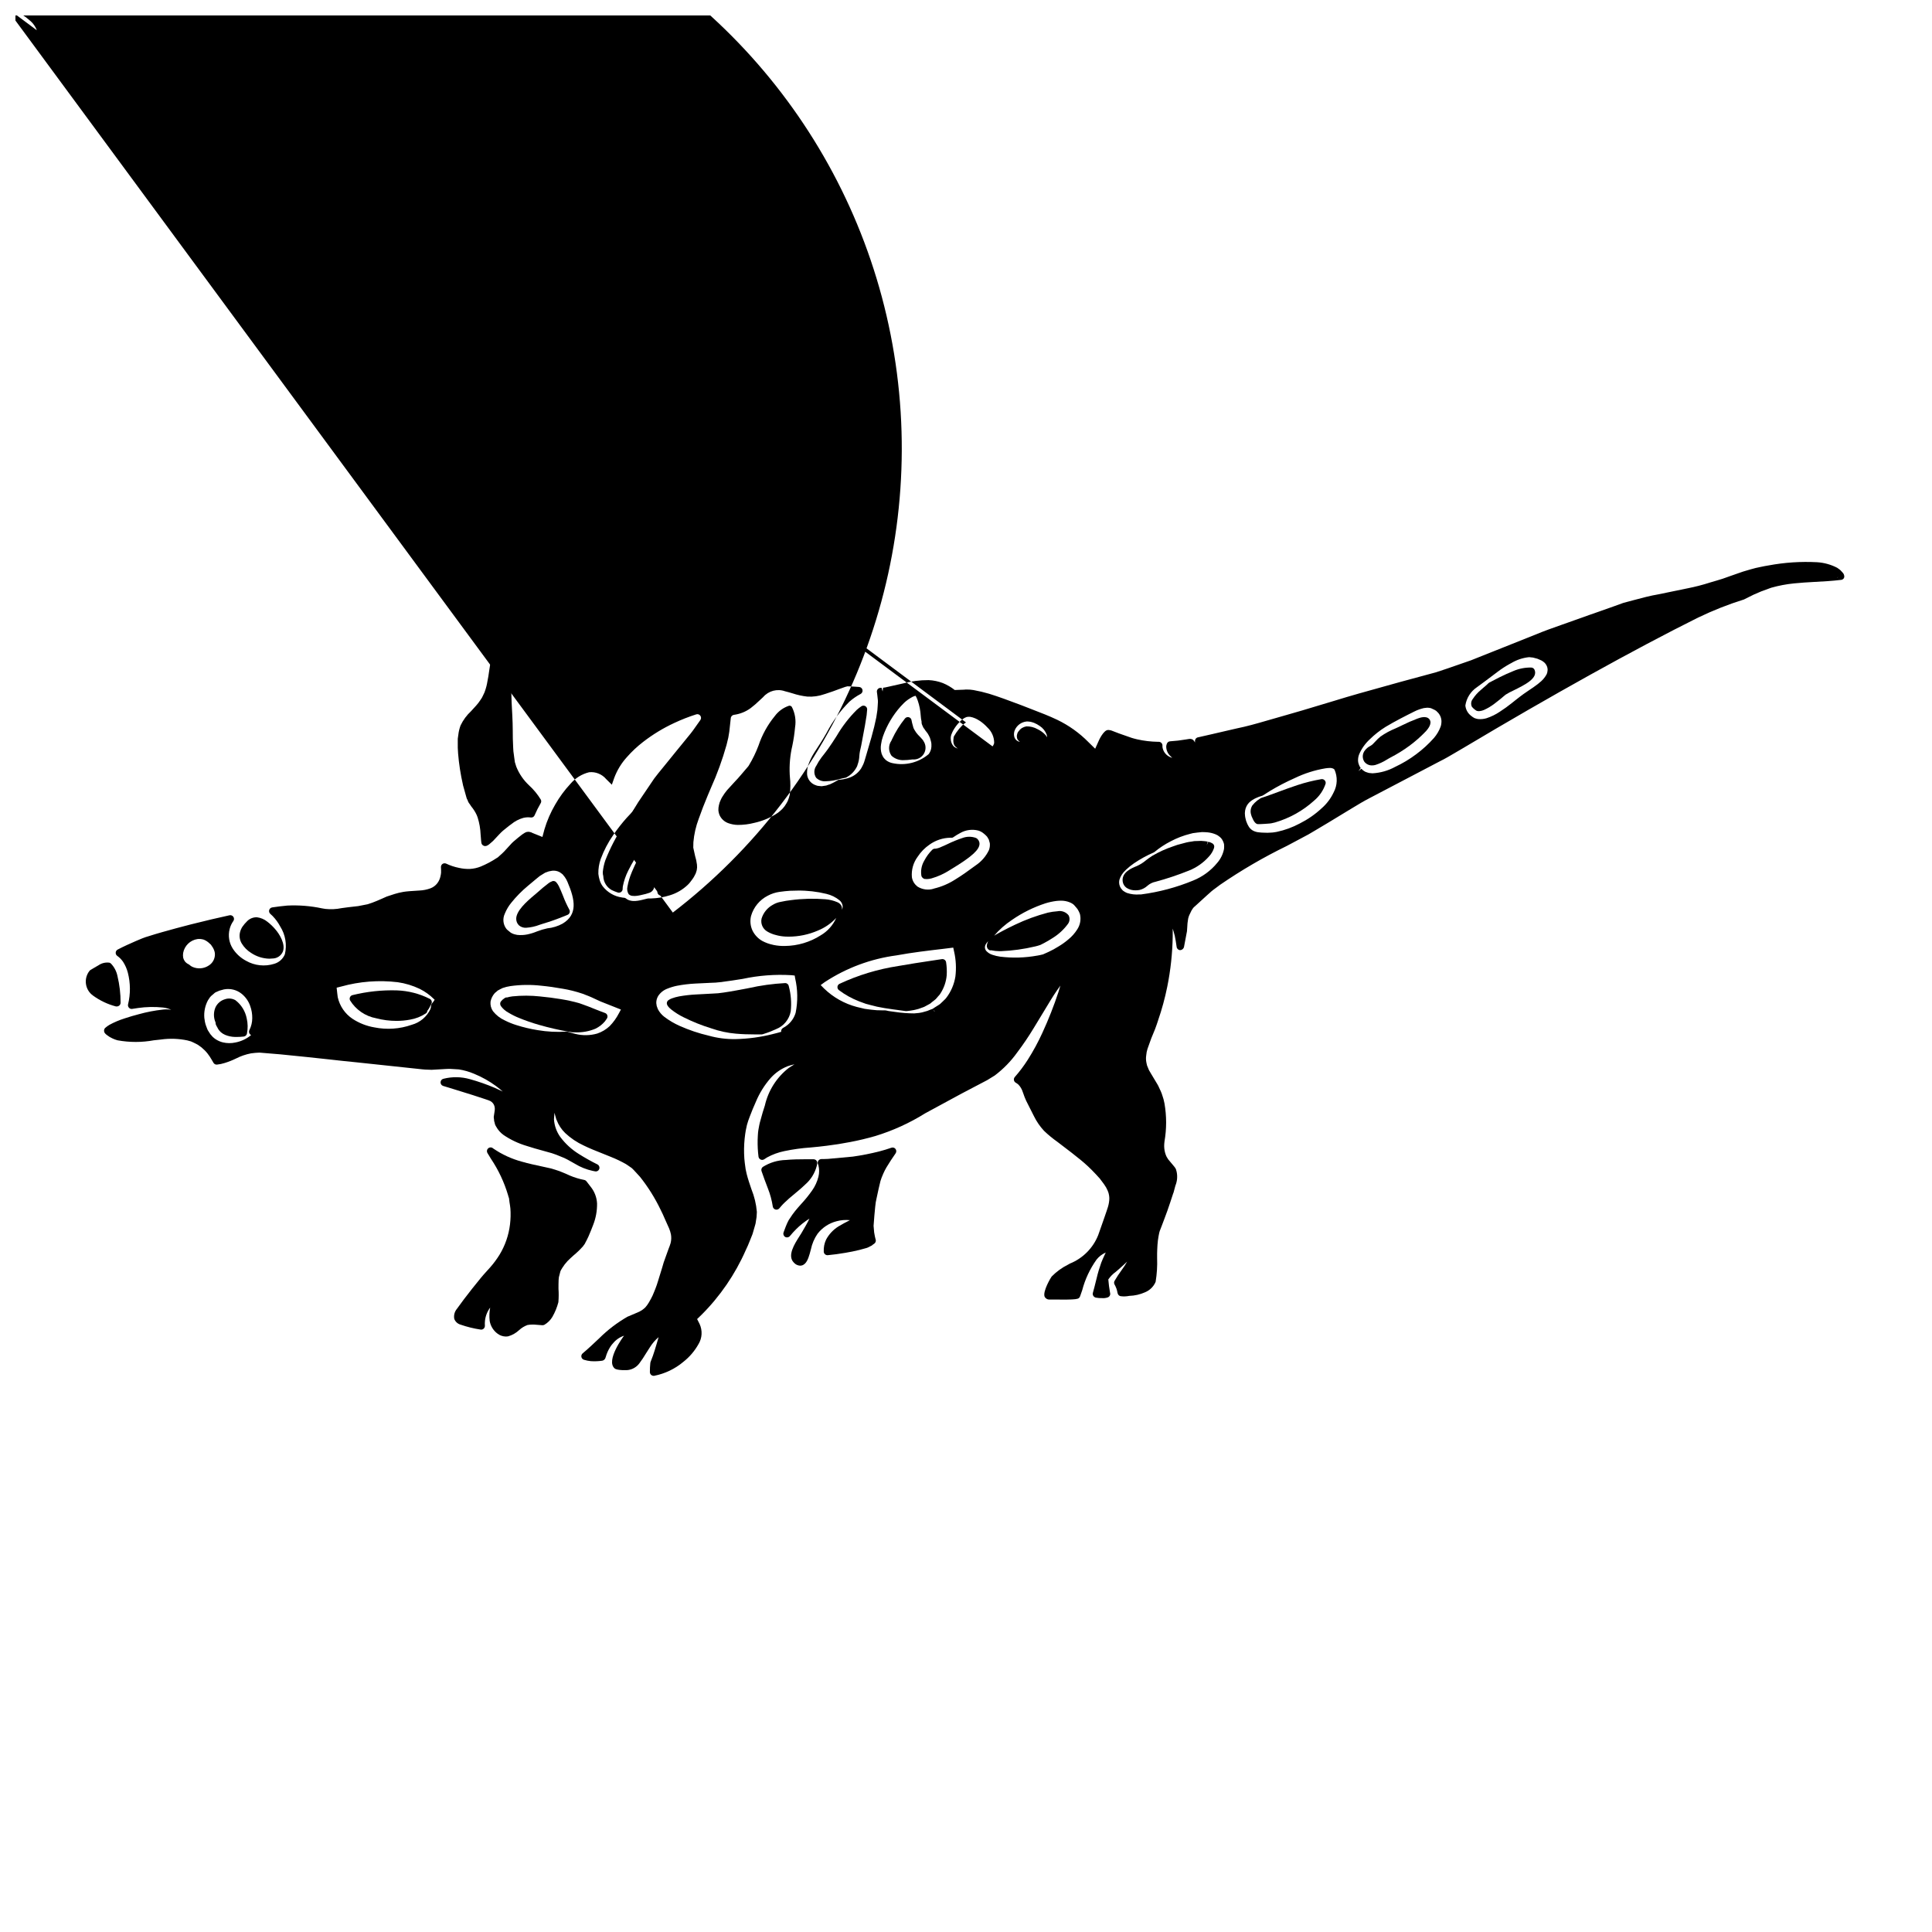 <?xml version="1.0" encoding="UTF-8"?>
<!-- Uploaded to: SVG Repo, www.svgrepo.com, Generator: SVG Repo Mixer Tools -->
<svg width="800px" height="800px" version="1.1" viewBox="144 144 512 512" xmlns="http://www.w3.org/2000/svg">
 <defs>
  <clipPath id="a">
   <path d="m148.09 148.09h484.91v360.91h-484.91z"/>
  </clipPath>
 </defs>
 <path d="m383.65 345.44c0.57-0.004 1.141-0.047 1.707-0.129l0.496-0.055c1.215 0.117 2.391-0.48 3.004-1.539 0.613-1.055 0.551-2.371-0.152-3.367-0.074-0.195-0.203-0.367-0.371-0.492-0.059-0.074-0.125-0.164-0.266-0.32l-0.789-0.816 0.004 0.004c-0.344-0.367-0.641-0.773-0.887-1.211l-0.25-0.434v-0.039l-0.086-0.188c-0.043-0.129-0.211-0.754-0.211-0.789h-0.004c-0.117-0.398-0.211-0.805-0.281-1.211-0.066-0.387-0.352-0.695-0.73-0.789-0.375-0.09-0.773 0.043-1.016 0.348-1.363 1.699-2.516 3.559-3.438 5.535l-0.145 0.332h-0.004c-0.836 1.207-0.824 2.812 0.035 4.008 0.922 0.836 2.144 1.254 3.383 1.152z"/>
 <path d="m237.44 407.71c-0.297 0.062-0.547 0.258-0.676 0.531-0.133 0.27-0.133 0.586 0 0.859 1.531 2.492 4.051 4.219 6.93 4.75 1.754 0.461 3.559 0.695 5.367 0.695 1.219 0.004 2.434-0.109 3.625-0.336 1.48-0.25 2.894-0.805 4.144-1.629 0.234-0.137 0.383-0.379 0.395-0.648 0.09-0.172 0.199-0.328 0.324-0.473 0.031-0.039 0.156-0.25 0.18-0.301 0.184-0.328 0.395-0.715 0.613-1.16 0.223-0.48 0.023-1.051-0.445-1.293-2.719-1.379-5.707-2.144-8.754-2.246-3.941-0.113-7.875 0.309-11.703 1.25z"/>
 <path d="m380.2 448.17c-1.023 0.355-2.051 0.672-3.082 0.938-2.344 0.602-4.719 1.07-7.113 1.406l-6.574 0.605c-0.395 0.027-0.789 0.035-1.18 0.043h-0.594l-0.004 0.004c-0.316 0.012-0.609 0.172-0.785 0.438s-0.215 0.598-0.102 0.895l0.129 0.34c0.242 0.98 0.242 2.008 0 2.992-0.328 1.312-0.895 2.555-1.676 3.66-0.891 1.266-1.863 2.469-2.918 3.602-0.562 0.625-1.094 1.23-1.613 1.871-0.234 0.301-0.473 0.613-0.707 0.938l-0.965 1.441v-0.004c-0.301 0.559-0.562 1.137-0.789 1.727-0.156 0.367-0.309 0.789-0.461 1.219l-0.117 0.336c-0.16 0.449 0.027 0.949 0.441 1.184 0.418 0.23 0.938 0.129 1.242-0.238 0.516-0.629 1.062-1.23 1.637-1.805 1.07-1.07 2.262-2.016 3.543-2.816-0.48 1.047-1.449 2.688-2.156 3.894-0.125 0.219-0.301 0.492-0.5 0.789-1.309 2.051-3.281 5.148-1.492 6.961 0.422 0.496 1.035 0.797 1.688 0.828 0.137 0 0.277-0.016 0.41-0.051 1.289-0.328 1.77-1.969 2.094-3.035 0.121-0.422 0.227-0.836 0.34-1.242 0.305-1.469 0.898-2.867 1.746-4.106 1.27-1.656 3.059-2.836 5.082-3.348 1.145-0.309 2.336-0.402 3.516-0.281l-0.512 0.266c-0.688 0.352-1.527 0.789-2.481 1.367v-0.004c-1.406 0.863-2.559 2.086-3.332 3.543-0.457 0.984-0.664 2.066-0.613 3.148 0.004 0.273 0.121 0.531 0.324 0.711 0.207 0.184 0.477 0.273 0.75 0.25 1.453-0.133 3.055-0.352 4.637-0.625 1.211-0.211 2.523-0.449 3.695-0.754l1.738-0.473v-0.004c0.223-0.043 0.438-0.121 0.637-0.223l0.914-0.465c0.074-0.039 0.141-0.086 0.203-0.141l0.074-0.086c0.191-0.113 0.371-0.246 0.539-0.395 0.184-0.188 0.285-0.438 0.285-0.699 0-0.148 0.023-0.148-0.047-0.285l-0.188-0.789c-0.051-0.254-0.145-0.73-0.199-1.082l-0.156-1.754 0.211-2.731c0.082-0.789 0.156-1.574 0.223-2.363v0.004c0.066-0.77 0.188-1.531 0.371-2.277l0.539-2.488 0.488-2.059c0.113-0.305 0.219-0.617 0.32-0.922l0.414-0.988h-0.004c0.254-0.578 0.539-1.145 0.859-1.688 0.789-1.301 1.574-2.508 2.402-3.68h-0.004c0.262-0.352 0.262-0.832 0-1.184-0.262-0.348-0.723-0.477-1.129-0.316z"/>
 <path d="m206.37 409.05c-0.836-0.469-1.832-0.559-2.734-0.246-1.102 0.316-2.016 1.086-2.516 2.117-0.559 1.285-0.559 2.746 0 4.035-0.008 0.293 0.066 0.586 0.215 0.84l0.395 0.73v0.004c0.039 0.07 0.078 0.141 0.125 0.211l0.152 0.23c0.066 0.098 0.141 0.184 0.227 0.262 0.09 0.121 0.195 0.227 0.309 0.324 0.328 0.281 0.691 0.508 1.09 0.68 0.828 0.352 1.719 0.543 2.625 0.566h0.441-0.004c0.637 0.004 1.273-0.035 1.902-0.109 0.426-0.047 0.773-0.367 0.852-0.789 0.266-1.328 0.242-2.695-0.066-4.012-0.375-1.934-1.445-3.656-3.012-4.844z"/>
 <path d="m352.12 462.52c0.676-0.656 1.328-1.215 1.969-1.738l0.906-0.758c0.895-0.746 1.691-1.418 2.363-2.078l-0.004-0.004c1.512-1.301 2.59-3.027 3.094-4.957l0.121-0.609c0.051-0.285-0.027-0.582-0.211-0.809-0.188-0.223-0.469-0.352-0.762-0.352h-2.227c-1.484 0-3.41 0.023-5.117 0.191-2.168 0.051-4.281 0.691-6.113 1.852-0.328 0.258-0.461 0.691-0.328 1.09 0.43 1.273 1.066 2.977 1.68 4.578 0.617 1.551 1.055 3.168 1.305 4.82 0.062 0.379 0.336 0.684 0.707 0.789 0.086 0.023 0.176 0.039 0.266 0.039 0.293-0.004 0.574-0.133 0.762-0.355l0.578-0.672c0.266-0.309 0.52-0.559 0.789-0.816z"/>
 <path d="m338.03 359.5c0.48 0.152 0.98 0.238 1.484 0.254h0.199c1.227-0.051 2.449-0.23 3.637-0.543 1.711-0.383 3.348-1.039 4.848-1.945 0.25-0.156 0.492-0.328 0.719-0.516 0.281-0.219 0.539-0.469 0.762-0.75 0.035-0.039 0.246-0.367 0.285-0.426l0.328-0.641h-0.004c0.109-0.25 0.18-0.516 0.219-0.785 0.203-1.285 0.242-2.59 0.109-3.887-0.203-1.949-0.07-3.918 0.395-5.82 0.281-0.973 0.559-1.891 0.828-2.754h-0.004c0.562-1.688 1.023-3.406 1.391-5.144 0.504-2.41 0.328-3.625-0.594-4.059-1.18-0.562-2.269 0.809-2.801 1.465h-0.004c-0.785 0.945-1.457 1.98-2.004 3.082-0.48 1.184-0.848 2.414-1.098 3.668-0.109 0.473-0.215 0.938-0.328 1.363l0.004-0.004c-0.547 2.09-1.324 4.113-2.316 6.031-0.023 0.047-0.043 0.09-0.062 0.137l-0.871 1.18c-0.32 0.453-0.656 0.906-1.004 1.371-0.441 0.594-0.941 1.18-1.441 1.801l-0.82 1.004c-0.395 0.48-0.816 0.984-1.246 1.527l-0.184 0.246v0.004c-0.254 0.332-0.484 0.684-0.68 1.051-0.156 0.246-0.277 0.512-0.363 0.789-0.102 0.172-0.16 0.363-0.18 0.562-0.062 0.16-0.098 0.332-0.102 0.504-0.066 0.324 0.035 0.656 0.27 0.891 0.18 0.16 0.395 0.277 0.629 0.344z"/>
 <path d="m316.6 388.9c-0.344 0.152-0.68 0.32-1.016 0.484-0.547 0.289-1.113 0.531-1.699 0.73-0.145 0.035-0.289 0.062-0.434 0.086-0.234 0.031-0.465 0.082-0.691 0.145-0.285 0.094-0.551 0.234-0.789 0.418-0.777 0.559-1.164 1.516-0.992 2.461 0.316 1.164 1.238 2.07 2.414 2.359 1.613 0.434 3.277 0.637 4.949 0.609 1.109 0 2.195-0.066 3.207-0.152 1.777-0.121 3.543-0.414 5.266-0.875 0.441-0.121 0.742-0.535 0.719-0.996-0.023-0.457-0.359-0.84-0.812-0.918-0.402-0.059-0.773-0.246-1.059-0.535-0.082-0.098-0.18-0.18-0.289-0.238-0.855-0.844-1.629-1.77-2.316-2.754-0.508-0.836-1.309-1.449-2.25-1.715-0.258-0.051-0.527-0.051-0.785 0l-0.711 0.094-0.004 0.004c-0.055-0.004-0.109-0.004-0.168 0-0.152 0.016-0.305 0.047-0.457 0.086-0.707 0.188-1.402 0.426-2.082 0.707z"/>
 <path d="m321.85 411.5c1.043 0.828 2.176 1.543 3.379 2.121 2.328 1.16 4.75 2.129 7.238 2.894 2.109 0.746 4.305 1.223 6.535 1.414 1.734 0.156 3.336 0.195 4.789 0.195h2.074v0.004c0.098-0.004 0.195-0.023 0.289-0.051l0.332-0.109v-0.004c1.09-0.336 2.156-0.75 3.188-1.234 2.023-0.801 3.488-2.586 3.879-4.723 0.242-2.242 0.062-4.512-0.523-6.691-0.078-0.473-0.5-0.812-0.977-0.789-3.269 0.18-6.516 0.625-9.707 1.344-2.109 0.395-4.328 0.84-6.691 1.18h-0.027c-0.871 0.145-1.754 0.227-2.637 0.25l-4.457 0.238c-1.531 0.074-3.062 0.246-4.574 0.516-0.656 0.125-1.305 0.305-1.934 0.535-0.309 0.113-0.602 0.266-0.867 0.453-0.273 0.184-0.441 0.488-0.441 0.82 0 0.176 0 0.707 1.133 1.637z"/>
 <path d="m276.69 410.55c0.547 0.77 1.27 1.402 2.106 1.844 0.867 0.523 1.777 0.977 2.719 1.355 1.727 0.711 3.488 1.324 5.281 1.836 2.621 0.754 5.281 1.371 7.969 1.844 0.32 0.055 0.555 0.098 0.98 0.145v0.004c0.262-0.02 0.523-0.02 0.785 0 1.82 0.066 3.633-0.27 5.312-0.98 0.945-0.469 1.785-1.121 2.469-1.926 0.129-0.16 0.246-0.328 0.355-0.504l0.145-0.215c0.18-0.254 0.23-0.574 0.141-0.867-0.094-0.297-0.316-0.531-0.609-0.633-0.484-0.172-0.961-0.359-1.449-0.543l-1.477-0.582c-0.48-0.191-0.969-0.395-1.461-0.586-0.492-0.191-1.121-0.426-1.711-0.629l-0.73-0.254v-0.004c-1.633-0.461-3.289-0.82-4.961-1.086-1.703-0.285-3.519-0.516-5.402-0.695l-0.004-0.004c-2.445-0.266-4.914-0.273-7.363-0.02-0.477 0.059-0.945 0.156-1.406 0.289-0.234-0.031-0.473 0.035-0.656 0.184l-0.367 0.27-0.195 0.152c-0.09 0.09-0.176 0.184-0.254 0.285-0.367 0.301-0.465 0.82-0.23 1.234z"/>
 <path d="m293.84 331.37v0.035c0.16 1.27 0.242 2.547 0.254 3.828l0.047 1.918c0 1.668 0.035 3.394 0.211 5.141 0.086 0.949 0.238 1.895 0.457 2.82 0.09 0.387 0.203 0.762 0.348 1.133 0.094 0.262 0.301 0.473 0.562 0.578 0.254 0.102 0.543 0.086 0.785-0.039 1.016-0.531 2.117-0.871 3.254-1.008 1.344-0.121 2.695 0.137 3.902 0.742 0.262 0.137 0.512 0.285 0.758 0.445 0.156 0.102 0.34 0.156 0.527 0.156 0.332 0 0.645-0.168 0.824-0.453 0.234-0.367 0.473-0.727 0.73-1.074h0.004c0.227-0.309 0.254-0.719 0.07-1.059l-1.129-2.059c-0.414-0.699-0.848-1.375-1.266-2.027-0.285-0.445-0.562-0.875-0.828-1.301-0.426-0.695-0.859-1.371-1.27-2.023-0.867-1.363-1.684-2.644-2.363-3.883l-0.656-1.262-0.004 0.004c-0.707-1.246-1.297-2.555-1.758-3.914-0.41-1.41-0.66-2.863-0.75-4.328-0.02-0.188-0.023-0.395-0.027-0.586 0.004-0.516-0.055-1.027-0.184-1.523-0.078-0.254-0.258-0.469-0.492-0.59-0.246-0.125-0.527-0.145-0.789-0.055-1.422 0.48-1.535 2.598-1.535 5.117v0.762h0.004c-0.047 0.703-0.047 1.406 0 2.109z"/>
 <path d="m328.94 337.45c-0.816 1.129-1.695 2.219-2.625 3.262-0.418 0.48-0.832 0.961-1.215 1.43l-3.789 4.402c-0.445 0.527-0.902 1.043-1.344 1.547-0.738 0.848-1.469 1.676-2.168 2.547l-2.934 3.938c-1.414 1.812-2.637 3.617-3.711 5.207-0.422 0.617-0.824 1.215-1.254 1.844l-0.676 1.109-0.004-0.008c-1.914 2.922-3.527 6.035-4.809 9.281-0.34 1.004-0.559 2.039-0.664 3.086-0.012 0.375 0.031 0.75 0.133 1.113 0.047 1.531 0.895 2.922 2.231 3.672 0.52 0.25 1.055 0.465 1.602 0.645 0.293 0.094 0.609 0.047 0.863-0.125 0.254-0.172 0.414-0.453 0.43-0.758 0-0.277 0.027-0.543 0.059-0.789l0.004 0.004c0.281-1.441 0.762-2.832 1.426-4.137 1.074-2.141 2.305-4.199 3.684-6.156 0.426-0.594 0.812-1.117 1.18-1.574-0.25 0.516-0.547 1.094-0.887 1.75l-0.395 0.789c-0.836 1.656-1.777 3.543-2.66 5.637h0.004c-0.523 1.227-0.91 2.512-1.145 3.828-0.156 0.672-0.039 1.383 0.328 1.969 0.324 0.32 0.77 0.484 1.223 0.461 0.109 0.016 0.223 0.023 0.336 0.023 0.16-0.004 0.32-0.016 0.48-0.035l0.242-0.023c0.336-0.043 0.816-0.145 1.156-0.223v-0.004c0.707-0.137 1.402-0.324 2.078-0.566 0.523-0.191 0.941-0.594 1.148-1.109 0.109-0.297 0.191-0.602 0.25-0.91 0.059-0.301 0.117-0.613 0.176-0.953l0.699-3.758c0.266-1.18 0.543-2.289 0.789-3.234 0.219-0.66 0.453-1.277 0.68-1.855-0.105 0.578-0.223 1.211-0.371 1.91-0.133 1.004-0.27 2.102-0.395 3.258l-0.184 1.75c-0.066 0.664-0.137 1.355-0.223 2.109v0.004c-0.016 0.262-0.047 0.523-0.094 0.785l-0.035 0.262c-0.055 0.387-0.148 0.766-0.281 1.137-0.133 0.34-0.066 0.727 0.172 1.004s0.609 0.398 0.969 0.316c2.371-0.461 4.559-1.602 6.297-3.281 0.234-0.215 0.449-0.453 0.637-0.711l0.367-0.488c0.062-0.113 0.125-0.199 0.188-0.297 0.172-0.246 0.32-0.512 0.445-0.785l0.309-0.652v-0.004c0.059-0.078 0.086-0.176 0.082-0.273l0.09-0.344c0.086-0.434 0.094-0.883 0.027-1.32-0.113-0.691-0.285-1.367-0.512-2.027l-0.574-2.328c-0.023-0.379-0.023-0.758 0-1.137v-0.582c0.145-2.176 0.594-4.324 1.324-6.375 0.719-2.16 1.496-4.242 2.363-6.375l0.848-2.059v-0.004c1.586-3.602 2.926-7.312 4.004-11.098l0.203-0.816h0.004c0.246-0.867 0.426-1.754 0.543-2.652 0.094-0.715 0.188-1.414 0.266-2.09 0.062-0.469 0.102-0.934 0.125-1.387 0.074-1.18 0.094-2.363 0.055-3.434v0.004c-0.008-0.492-0.066-0.98-0.176-1.457 0-0.156-0.02-0.312-0.051-0.465-0.066-0.336-0.301-0.613-0.621-0.734-0.32-0.121-0.68-0.066-0.953 0.145-0.105 0.082-0.238 0.191-0.336 0.285l0.004-0.004c-0.133 0.133-0.246 0.285-0.328 0.449-0.324 0.602-0.613 1.223-0.867 1.859-0.152 0.367-0.316 0.746-0.496 1.141-0.379 0.848-0.867 1.641-1.449 2.363l-0.328 0.441c-0.562 0.789-1.137 1.523-1.699 2.277z"/>
 <path d="m298.7 474c0.195-0.219 0.352-0.473 0.461-0.746 0.145-0.23 0.527-1.016 0.789-1.574 0.449-1.051 0.883-2.078 1.246-3.07 0.711-1.805 1.059-3.734 1.031-5.676-0.082-1.629-0.684-3.188-1.711-4.453l-1.094-1.418c-0.148-0.191-0.359-0.32-0.594-0.367-1.324-0.258-2.617-0.652-3.859-1.18-0.289-0.133-0.574-0.254-0.871-0.395l-0.938-0.395c-0.359-0.145-0.695-0.285-0.984-0.395l-1.859-0.594-0.34-0.094-2.305-0.508c-1.652-0.352-3.543-0.75-5.402-1.289h0.004c-2.691-0.723-5.238-1.895-7.539-3.469-0.082-0.082-0.172-0.148-0.273-0.203-0.391-0.195-0.859-0.109-1.156 0.211-0.297 0.316-0.352 0.789-0.133 1.168 0.297 0.496 0.609 1.012 0.941 1.547 1.98 2.953 3.5 6.188 4.516 9.594l0.133 0.477 0.129 0.367c0 0.043 0.125 1.027 0.129 1.055l0.039 0.25c0.078 0.477 0.156 0.93 0.195 1.414h0.004c0.105 1.414 0.066 2.84-0.105 4.246-0.344 2.844-1.289 5.582-2.781 8.027-0.754 1.219-1.613 2.367-2.566 3.438l-0.898 0.992c-0.559 0.617-0.977 1.078-1.543 1.773-1.543 1.867-3.004 3.734-4.359 5.512l-0.445 0.602c-0.504 0.676-0.996 1.344-1.445 1.969h0.004c-0.648 0.742-0.918 1.738-0.734 2.703 0.277 0.742 0.895 1.305 1.656 1.52 1.727 0.598 3.5 1.039 5.309 1.309 0.297 0.059 0.605-0.031 0.824-0.238 0.219-0.203 0.34-0.492 0.324-0.789-0.031-0.441-0.02-0.883 0.027-1.32 0.137-1.258 0.609-2.457 1.371-3.469-0.219 1.16-0.262 2.344-0.129 3.519 0.23 1.363 0.988 2.586 2.106 3.398 0.625 0.473 1.383 0.73 2.168 0.746 0.223-0.004 0.445-0.023 0.664-0.066 1.066-0.312 2.047-0.871 2.859-1.629 0.656-0.609 1.43-1.078 2.273-1.375h0.066c0.047 0.008 0.094 0 0.137-0.023h0.066c0.078-0.023 0.156-0.035 0.234-0.043l0.762-0.035c0.133-0.012 0.262-0.012 0.395 0l2.215 0.172c0.199 0.012 0.398-0.031 0.574-0.125 0.871-0.512 1.602-1.238 2.113-2.106 0.695-1.215 1.223-2.516 1.578-3.871 0.098-1.191 0.109-2.387 0.027-3.578 0-0.719 0-1.48 0.035-2.332l0.07-0.715 0.395-1.535 0.023-0.059 0.125-0.273c0.074-0.117 0.172-0.293 0.332-0.555l-0.004 0.004c0.41-0.668 0.887-1.289 1.418-1.855 0.52-0.52 1.094-1.059 1.539-1.449 0.91-0.75 1.766-1.57 2.551-2.453z"/>
 <path d="m371.04 332.13c-2.074 2.07-3.867 4.402-5.34 6.934-0.723 1.133-1.461 2.277-2.254 3.387-0.152 0.219-0.309 0.422-0.457 0.617-0.148 0.195-0.293 0.371-0.43 0.566l-0.867 1.117c-0.516 0.688-0.973 1.418-1.363 2.188-0.672 0.945-0.688 2.207-0.043 3.172 0.691 0.688 1.656 1.027 2.625 0.926 1.254-0.039 2.496-0.242 3.695-0.602 0.449-0.125 0.902-0.227 1.363-0.305 0.129-0.016 0.258-0.062 0.367-0.133 1.105-0.586 2.012-1.477 2.613-2.57 0.164-0.25 0.277-0.527 0.336-0.82 0.27-0.742 0.422-1.52 0.453-2.309 0.027-0.418 0.086-0.832 0.164-1.242 0.25-0.996 0.438-2 0.613-3l0.219-1.18c0.332-1.664 0.637-3.383 0.938-5.379 0.051-0.484 0.102-0.969 0.133-1.453h0.004c0.027-0.375-0.168-0.734-0.5-0.918-0.328-0.184-0.738-0.164-1.047 0.051-0.43 0.289-0.84 0.609-1.223 0.953z"/>
 <path d="m311.31 340.23c0.113 0.051 0.238 0.078 0.367 0.074 0.234 0 0.465-0.074 0.66-0.203 0.395-0.27 0.762-0.531 1.145-0.758h0.023v-0.004c1.895-1.215 3.898-2.25 5.988-3.094 0.387-0.156 0.633-0.547 0.609-0.965-0.008-0.172-0.062-0.336-0.156-0.48 0.043-1.625-0.203-3.242-0.73-4.781-0.34-1.098-0.578-2.223-0.711-3.363-0.227-1.836-0.418-3.375-0.527-4.793l-0.184-0.953-0.051-0.254c-0.078-0.375-0.152-0.742-0.219-1.219-0.031-0.184-0.047-0.395-0.066-0.625 0-0.027-0.082-0.449-0.086-0.477l-0.004-0.004c-0.043-0.297-0.172-0.57-0.371-0.789-0.258-0.309-0.656-0.469-1.055-0.418-0.344 0.102-0.637 0.336-0.809 0.648l-0.117 0.238c-0.133 0.227-0.145 0.312-0.129 0.301l-0.965 1.773v0.004c-2.894 6.035-4.019 12.766-3.246 19.414 0.066 0.336 0.309 0.613 0.633 0.727z"/>
 <path d="m174.97 410.72c0.215 0.004 0.426-0.066 0.594-0.199 0.25-0.184 0.395-0.477 0.395-0.789 0.008-2.383-0.273-4.762-0.832-7.082-0.25-1.23-0.84-2.363-1.703-3.273-0.113-0.105-0.246-0.191-0.395-0.25-1.012-0.152-2.047 0.086-2.894 0.66-0.539 0.305-1.031 0.598-1.477 0.863l-0.66 0.395c-0.117 0.066-0.219 0.156-0.297 0.266-0.773 0.988-1.102 2.25-0.914 3.492 0.188 1.238 0.875 2.348 1.906 3.062 1.809 1.312 3.848 2.277 6.012 2.844 0.086 0.02 0.176 0.023 0.266 0.012z"/>
 <path d="m210.48 396.49c1.445 0.988 3.144 1.535 4.894 1.574 0.277 0 0.555-0.016 0.828-0.051 1.195 0 2.277-0.711 2.754-1.809 0.789-1.996-0.945-4.723-1.941-5.859-0.641-0.77-1.363-1.465-2.16-2.078-0.797-0.652-1.762-1.059-2.781-1.18-0.93-0.023-1.832 0.32-2.508 0.961l-0.742 0.789c-0.039 0.043-0.176 0.223-0.211 0.277l-0.336 0.434v-0.004c-0.301 0.449-0.52 0.941-0.656 1.461-0.273 1.055-0.098 2.176 0.484 3.094 0.602 0.969 1.41 1.785 2.375 2.391z"/>
 <path d="m265.39 343.59c0.23 2.84 0.668 5.656 1.305 8.434v0.035l0.895 3.207h-0.004c0.066 0.281 0.18 0.547 0.336 0.789 0.109 0.391 0.309 0.754 0.578 1.062 0.234 0.387 0.496 0.758 0.789 1.109 0.27 0.367 0.516 0.75 0.734 1.148 0.223 0.398 0.41 0.82 0.555 1.254 0.465 1.469 0.73 2.992 0.789 4.527l0.07 0.84c0.023 0.488 0.082 0.961 0.141 1.426 0.078 0.34 0.324 0.617 0.656 0.73 0.113 0.047 0.23 0.07 0.352 0.066 0.246 0 0.484-0.078 0.684-0.215 0.121-0.07 0.238-0.148 0.348-0.234l1.055-0.918 1.66-1.77c0.293-0.32 0.605-0.625 0.934-0.91l1.547-1.254c0.199-0.133 0.395-0.293 0.629-0.461 0.941-0.785 2.039-1.367 3.215-1.699 0.652-0.164 1.328-0.203 1.992-0.117 0.438 0.07 0.867-0.172 1.027-0.586 0.473-1.102 1.012-2.172 1.613-3.207 0.176-0.289 0.184-0.648 0.023-0.949-0.84-1.379-1.871-2.637-3.062-3.727-1.5-1.391-2.672-3.094-3.434-4.992-0.129-0.461-0.27-0.926-0.367-1.18-0.062-0.477-0.117-0.949-0.191-1.367l-0.074-0.562c-0.109-0.637-0.172-1.281-0.188-1.926-0.098-1.664-0.113-3.148-0.113-4.574 0-1.426-0.059-2.625-0.117-3.938-0.059-0.953-0.102-1.863-0.145-2.754l-0.043-0.887c-0.062-1.535-0.086-2.918-0.102-4.176l-0.031-1.715c-0.094-1.617-0.152-3.027-0.191-4.211l-0.078-0.871h-0.004c-0.008-0.117-0.039-0.234-0.086-0.34l-0.199-0.539h-0.004c-0.133-0.434-0.301-0.859-0.5-1.27l-0.363-0.688v-0.004c-0.168-0.348-0.359-0.688-0.57-1.02-0.211-0.441-0.664-0.723-1.156-0.719-0.414 0.062-0.785 0.293-1.02 0.641-0.16 0.289-0.293 0.594-0.395 0.91-0.059 0.125-0.105 0.258-0.137 0.395-0.066 0.242-0.145 0.492-0.273 0.902-0.16 0.652-0.355 1.48-0.492 2.301-0.117 0.633-0.207 1.305-0.316 2.008-0.148 1.074-0.316 2.231-0.586 3.5h0.004c-0.094 0.492-0.215 0.98-0.367 1.457l-0.086 0.273c-0.129 0.449-0.305 0.883-0.527 1.293-0.219 0.539-0.508 1.043-0.859 1.504-0.316 0.488-0.672 0.945-1.062 1.371-0.441 0.512-0.895 0.992-1.332 1.461h0.004c-1.172 1.082-2.125 2.375-2.805 3.816-0.301 0.812-0.504 1.66-0.594 2.519l-0.141 0.992v1.012c-0.023 0.934 0.004 1.867 0.082 2.793z"/>
 <path d="m292.09 378.82c-0.188-0.363-0.41-0.703-0.676-1.012-0.27-0.309-0.703-0.418-1.086-0.273-0.07 0.027-0.141 0.062-0.203 0.105l-0.363 0.16c-0.133 0.078-0.273 0.168-0.395 0.266l-1.434 1.133c-0.363 0.309-0.707 0.609-1.059 0.922-0.352 0.312-0.617 0.543-0.957 0.828l-0.289 0.238c-2.32 1.938-4.723 4.188-4.824 6.199h0.004c-0.039 0.691 0.223 1.363 0.723 1.844 0.523 0.449 1.203 0.68 1.895 0.637 1.227-0.078 2.438-0.344 3.586-0.789 0.262-0.09 0.484-0.164 0.66-0.215 2.023-0.602 4.016-1.301 5.969-2.102l0.762-0.312c0.262-0.109 0.461-0.324 0.551-0.59 0.09-0.27 0.059-0.562-0.082-0.805-0.652-1.203-1.219-2.445-1.699-3.727-0.367-0.898-0.707-1.742-1.082-2.508z"/>
 <path d="m394.34 398.36c-0.215-0.152-0.48-0.219-0.742-0.18l-2.867 0.434c-2.832 0.426-5.734 0.863-8.684 1.391h0.004c-5.394 0.824-10.645 2.414-15.586 4.723-0.301 0.152-0.5 0.449-0.531 0.785-0.031 0.336 0.109 0.664 0.375 0.871 1.652 1.246 3.473 2.258 5.406 3 0.562 0.211 1.125 0.422 1.719 0.629 0.395 0.109 0.754 0.203 1.129 0.301l0.621 0.156h0.004c0.805 0.23 1.629 0.414 2.457 0.543l0.859 0.156c1.465 0.242 2.727 0.395 3.742 0.535 0.715 0.094 1.305 0.164 1.742 0.242l0.004 0.004c0.055 0.004 0.113 0.004 0.172 0h0.09c0.598-0.059 1.242-0.137 1.969-0.281l0.523-0.125c0.441-0.09 0.875-0.223 1.289-0.395l0.562-0.199c0.047 0 0.312-0.113 0.355-0.137l0.367-0.199c0.199-0.109 0.395-0.219 0.637-0.344l0.332-0.18v-0.004c0.07-0.027 0.137-0.062 0.195-0.105 0.074-0.047 0.141-0.102 0.203-0.16l0.047-0.043 0.25-0.211c0.223-0.176 0.445-0.355 0.652-0.504v-0.004c0.262-0.184 0.488-0.41 0.676-0.664 0.082-0.113 0.172-0.219 0.27-0.32 0.051-0.066 0.113-0.125 0.168-0.188h0.004c0.207-0.195 0.379-0.426 0.512-0.676 0.918-1.434 1.473-3.062 1.621-4.758 0.07-1.148 0.016-2.305-0.16-3.441-0.039-0.258-0.18-0.492-0.387-0.652z"/>
 <g clip-path="url(#a)">
  <path d="m632.31 295.73-0.566-0.609c-0.102-0.094-0.211-0.176-0.32-0.258-0.031-0.023-0.188-0.141-0.223-0.16h-0.004c-0.102-0.082-0.207-0.16-0.316-0.23-1.645-0.855-3.449-1.355-5.297-1.477-4.32-0.23-8.656 0.055-12.91 0.852-0.734 0.109-1.414 0.254-2.086 0.395-0.395 0.09-0.789 0.176-1.277 0.27-0.84 0.211-1.699 0.465-2.566 0.719l-0.828 0.246c-0.492 0.176-0.988 0.348-1.488 0.516-0.629 0.211-1.266 0.43-1.922 0.672l-0.492 0.176c-0.973 0.355-1.969 0.711-3.059 1.008l-1.855 0.543 0.004 0.004c-1.918 0.613-3.867 1.117-5.844 1.504-2.551 0.52-5.156 1.059-7.777 1.605-2.102 0.348-4.328 0.941-6.484 1.52l-2.754 0.734-0.273 0.094-2.465 0.891c-1.324 0.457-2.664 0.938-4.008 1.418l-2.262 0.789c-1.945 0.699-3.914 1.398-5.902 2.102l-1.539 0.543c-2.242 0.789-4.559 1.602-6.859 2.57-5.59 2.223-11.312 4.504-17.109 6.82l-3.106 1.078c-2.066 0.723-4.144 1.449-6.172 2.098-3.106 0.844-6.231 1.691-9.371 2.535-3.734 1.051-7.426 2.082-11.109 3.102-2.176 0.609-4.328 1.266-6.492 1.926-1.484 0.453-2.961 0.902-4.449 1.336-2.699 0.84-5.438 1.621-8.152 2.402l-2.617 0.75c-0.922 0.25-1.836 0.512-2.754 0.789-2.703 0.789-5.254 1.504-7.844 2.031l-2.797 0.645c-2.527 0.586-5.039 1.18-7.516 1.727l0.004-0.004c-0.477 0.105-0.801 0.543-0.766 1.027 0.008 0.113 0.008 0.223 0 0.336-0.129-0.273-0.309-0.516-0.531-0.719-0.32-0.207-0.707-0.281-1.082-0.211l-0.93 0.148c-0.652 0.105-1.312 0.207-1.969 0.281-0.656 0.07-1.402 0.129-2.102 0.188-0.363 0.031-0.68 0.258-0.82 0.59-0.094 0.215-0.156 0.438-0.188 0.668-0.035 0.918 0.301 1.812 0.93 2.484 0.203 0.227 0.426 0.445 0.656 0.645-0.273-0.074-0.539-0.18-0.785-0.32-0.98-0.508-1.656-1.465-1.805-2.562-0.004-0.129-0.004-0.262 0-0.395 0-0.539-0.441-0.98-0.984-0.98h-0.262 0.004c-1.828-0.031-3.648-0.246-5.434-0.648-0.531-0.117-1.008-0.254-1.484-0.395l-3.367-1.18c-0.789-0.32-1.5-0.594-2.059-0.789l0.004 0.004c-0.219-0.059-0.441-0.102-0.664-0.121-0.066-0.016-0.137-0.016-0.203 0-1.141 0.031-2.363 2.68-2.363 2.695l-1.016 2.269-1.797-1.762c-2.394-2.43-5.191-4.426-8.266-5.906-2.102-1.008-4.414-1.898-6.648-2.754-0.859-0.336-1.707-0.66-2.547-0.992l-0.906-0.344c-2.754-1.031-5.367-2.012-7.93-2.805h0.004c-1.367-0.406-2.754-0.734-4.156-0.984-0.594-0.102-1.195-0.152-1.801-0.141-0.234-0.016-0.469 0-0.695 0.043h-0.113l-2.363 0.082c-0.961-0.754-2.019-1.371-3.148-1.836-1.203-0.461-2.477-0.727-3.766-0.785-2.344-0.012-4.684 0.297-6.945 0.918l-4.539 1.016c-0.199 0.043-0.398 0.074-0.602 0.09l-0.109 0.938h-0.023l-0.25-0.91h-0.004c-0.121-0.008-0.242-0.008-0.359 0-0.27 0.027-0.52 0.16-0.684 0.375-0.168 0.215-0.238 0.488-0.195 0.754l0.094 0.703c0.059 0.5 0.121 1 0.16 1.457 0.02 0.348 0.012 0.699-0.023 1.043l-0.035 0.594c-0.023 0.672-0.098 1.336-0.223 1.992-0.051 0.316-0.105 0.629-0.137 0.895-0.324 1.629-0.73 3.297-1.281 5.246-0.457 1.602-0.902 3.113-1.332 4.578l-0.395 1.34c-0.082 0.254-0.168 0.504-0.246 0.789l-0.004-0.004c-0.102 0.309-0.234 0.605-0.391 0.891l-0.191 0.371h-0.004c-0.102 0.227-0.234 0.441-0.395 0.637-0.703 0.961-1.676 1.691-2.793 2.106-0.762 0.277-1.555 0.461-2.363 0.551-0.16-0.004-0.324 0.008-0.488 0.031-0.117 0.023-0.234 0.066-0.34 0.129-0.66 0.406-1.344 0.77-2.047 1.082-0.336 0.09-0.668 0.199-0.988 0.328-0.367 0.074-0.789 0.125-1.227 0.184-0.09 0-0.176 0-0.504-0.047l-0.527-0.059c-0.047-0.016-0.094-0.023-0.145-0.031l-0.324-0.109h0.004c-0.297-0.09-0.582-0.223-0.84-0.395-0.898-0.578-1.469-1.555-1.527-2.621-0.039-1.008 0.141-2.016 0.527-2.949 0.367-0.926 0.82-1.816 1.355-2.66 0.305-0.484 0.621-0.973 0.945-1.465l0.668-1.027c0.566-0.863 1.117-1.812 1.691-2.812 1.574-3.027 3.606-5.797 6.016-8.215 0.906-0.805 1.91-1.496 2.984-2.062 0.391-0.203 0.598-0.645 0.504-1.074-0.09-0.434-0.457-0.75-0.898-0.781l-1.008-0.07c-0.727-0.059-1.398-0.078-2.078-0.102-0.211 0.035-0.414 0.09-0.613 0.16-0.449 0.145-0.984 0.344-1.633 0.582-0.93 0.352-2.106 0.789-3.609 1.266l-0.285 0.082v0.004c-1.445 0.512-2.977 0.727-4.504 0.629-1.336-0.148-2.656-0.438-3.934-0.863-0.668-0.199-1.328-0.395-1.969-0.547-2.066-0.734-4.367-0.121-5.793 1.539-0.305 0.27-0.621 0.57-0.961 0.895v-0.004c-0.746 0.73-1.535 1.414-2.363 2.043-1.297 0.949-2.812 1.555-4.402 1.77-0.469 0.055-0.828 0.438-0.859 0.906l-0.395 3.59v-0.004c-0.133 1.035-0.34 2.055-0.621 3.055l-0.117 0.473c-1.09 3.871-2.465 7.652-4.113 11.32l-0.855 2.027c-0.871 2.066-1.676 4.152-2.398 6.203-0.746 1.984-1.223 4.059-1.406 6.172l-0.031 1.457 0.48 2.191c0.238 0.758 0.406 1.535 0.5 2.324 0.059 0.484 0.039 0.98-0.062 1.457l-0.105 0.355c-0.051 0.168-0.102 0.34-0.172 0.523l-0.359 0.695v0.004c-0.156 0.297-0.34 0.586-0.543 0.855l-0.508 0.676c-0.211 0.285-0.445 0.551-0.703 0.789-1.34 1.273-2.957 2.219-4.723 2.754-1.598 0.508-3.254 0.789-4.93 0.836h-0.789 0.004c-0.109 0.008-0.219 0.023-0.324 0.055-0.395 0.105-0.789 0.207-1.414 0.348-0.301 0.07-0.559 0.129-1.055 0.203-0.398 0.062-0.805 0.086-1.207 0.066-0.211 0.004-0.426-0.023-0.629-0.078-0.242-0.035-0.477-0.105-0.699-0.207-0.199-0.09-0.383-0.203-0.551-0.344-0.152-0.129-0.344-0.211-0.543-0.227-0.184 0-0.375-0.035-0.566-0.066v-0.004c-2.008-0.281-3.824-1.336-5.074-2.93-0.355-0.477-0.629-1.008-0.809-1.574l-0.246-0.945c0-0.141-0.039-0.266-0.062-0.395-0.035-0.145-0.055-0.293-0.062-0.441-0.031-1.34 0.184-2.672 0.633-3.934 0.832-2.242 1.945-4.371 3.312-6.332 1.082-1.582 2.266-3.098 3.543-4.531 0.488-0.547 0.949-1.023 1.367-1.461h-0.004c0.07-0.07 0.133-0.148 0.191-0.23 1.047-1.781 1.996-3.254 3.086-4.801 0.875-1.277 1.777-2.609 2.688-3.973 0.703-0.934 1.473-1.871 2.254-2.824l1.156-1.422c0.855-1.051 1.734-2.133 2.633-3.25l1.008-1.23c0.395-0.496 0.789-0.988 1.211-1.488 0.891-1.07 1.805-2.176 2.594-3.344 0.438-0.625 0.891-1.273 1.348-1.902v-0.004c0.254-0.344 0.254-0.812 0-1.16-0.25-0.348-0.699-0.492-1.105-0.348-1.984 0.633-3.926 1.395-5.812 2.281-2.926 1.355-5.688 3.039-8.238 5.012-1.57 1.207-3.019 2.566-4.328 4.059-1.445 1.594-2.574 3.453-3.328 5.469l-0.637 1.816-1.496-1.48c-1.113-1.324-2.812-2.008-4.531-1.824-1.91 0.473-3.625 1.531-4.906 3.027-1.574 1.68-2.941 3.539-4.078 5.539-1.211 2.066-2.168 4.273-2.852 6.574l-0.535 2.008-2.398-0.961c-0.098-0.035-0.203-0.082-0.301-0.125l0.004-0.004c-0.191-0.117-0.406-0.191-0.629-0.223-0.215-0.074-0.449-0.082-0.668-0.027-0.211 0-0.699 0.059-2.5 1.574l-1.18 0.996h-0.004c-0.297 0.266-0.578 0.551-0.836 0.852l-1.633 1.777c-0.375 0.395-0.816 0.789-1.238 1.156l-0.434 0.395-0.215 0.125-0.004 0.004c-1.355 0.906-2.797 1.672-4.301 2.297-0.91 0.367-1.871 0.582-2.852 0.637-0.973 0.039-1.945-0.055-2.894-0.273-1.188-0.234-2.34-0.617-3.434-1.137-0.32-0.141-0.691-0.105-0.977 0.094-0.277 0.207-0.426 0.547-0.395 0.891 0 0.203 0.031 0.395 0.031 0.66v0.762c-0.031 0.328-0.086 0.652-0.164 0.977-0.145 0.66-0.426 1.281-0.832 1.82-0.465 0.609-1.094 1.074-1.812 1.344-0.949 0.348-1.945 0.547-2.953 0.586l-2.531 0.168c-0.66 0.059-1.328 0.117-1.758 0.199v0.004c-0.762 0.129-1.516 0.312-2.254 0.539l-2.109 0.691c-0.426 0.172-0.859 0.375-1.289 0.574l-1.395 0.602h-0.004c-0.77 0.328-1.559 0.613-2.359 0.859l-2.508 0.492-2.637 0.301c-0.582 0.062-1.18 0.148-1.746 0.234h-0.004c-1.414 0.293-2.863 0.367-4.301 0.211l-0.895-0.148c-3.027-0.645-6.121-0.891-9.215-0.738-1.32 0.113-2.66 0.293-3.984 0.484h0.004c-0.383 0.055-0.695 0.328-0.805 0.703-0.105 0.371 0.016 0.77 0.312 1.02 0.211 0.176 0.41 0.363 0.598 0.562 0.793 0.82 1.469 1.746 2.004 2.754 1.395 2.191 1.844 4.859 1.238 7.387-0.504 1.227-1.543 2.156-2.816 2.523-2.481 0.781-5.172 0.496-7.434-0.785-1.41-0.738-2.609-1.824-3.492-3.148-1.035-1.562-1.355-3.492-0.887-5.305 0.195-0.766 0.531-1.484 0.992-2.125 0.219-0.332 0.215-0.766-0.012-1.098-0.227-0.328-0.629-0.488-1.02-0.402-3.129 0.68-6.387 1.449-10.258 2.422-2.637 0.672-5.191 1.363-7.629 2.055-1.234 0.348-2.457 0.715-3.59 1.082l-0.789 0.242c-0.152 0.047-0.445 0.156-0.863 0.32l-1.664 0.695c-1.594 0.695-3.281 1.449-4.844 2.269-0.305 0.16-0.504 0.469-0.523 0.812-0.023 0.344 0.137 0.672 0.418 0.867 0.605 0.43 1.129 0.965 1.543 1.574 0.574 0.891 0.996 1.867 1.262 2.891 0.703 2.742 0.723 5.617 0.055 8.367-0.082 0.32 0.008 0.656 0.23 0.898 0.215 0.254 0.547 0.371 0.871 0.312l1.477-0.223v-0.004c2.215-0.316 4.461-0.363 6.691-0.133 0.75 0.082 1.48 0.285 2.164 0.602-0.742-0.125-1.496-0.145-2.242-0.051-2.129 0.23-4.238 0.637-6.301 1.211-1.203 0.316-2.531 0.684-3.848 1.133v0.004c-1.383 0.434-2.719 1-3.992 1.695-0.402 0.238-0.785 0.52-1.137 0.828-0.188 0.199-0.285 0.465-0.277 0.738 0.008 0.281 0.121 0.551 0.32 0.75l0.195 0.191v0.004c0.133 0.117 0.27 0.223 0.418 0.316l0.578 0.395 0.254 0.133h0.004c0.578 0.324 1.195 0.574 1.836 0.742 3.168 0.574 6.414 0.574 9.582-0.008l1.969-0.211v-0.004c2.293-0.312 4.625-0.23 6.894 0.242l0.98 0.27c0.367 0.148 0.727 0.332 1.211 0.57v-0.004c0.402 0.184 0.781 0.414 1.129 0.691 0.137 0.105 0.281 0.211 0.473 0.348l0.859 0.789-0.004-0.004c0.25 0.25 0.484 0.512 0.699 0.785 0.426 0.543 0.805 1.117 1.145 1.715 0.176 0.32 0.34 0.598 0.457 0.789v-0.004c0.195 0.328 0.562 0.512 0.941 0.469 0.688-0.07 1.359-0.211 2.016-0.422 1.027-0.316 2.027-0.711 2.992-1.18 1.258-0.648 2.606-1.109 3.996-1.375 0.75-0.109 1.504-0.176 2.262-0.195l5.512 0.457c1.406 0.133 2.793 0.281 4.172 0.422l2.828 0.285c1.969 0.199 3.938 0.414 5.824 0.625 2.535 0.285 5.019 0.559 7.422 0.789l17.426 1.855c0.488 0.059 0.957 0.074 1.422 0.086 0.289 0 0.574 0 1.008 0.035 0.758-0.055 1.496-0.094 2.328-0.133l0.938-0.055c0.547-0.035 1.082-0.062 1.574-0.059l2.328 0.141-0.004-0.004c1.418 0.219 2.805 0.617 4.121 1.18 2.051 0.844 3.988 1.934 5.773 3.242 0.711 0.535 1.297 1.02 1.77 1.445-0.602-0.289-1.281-0.609-2.047-0.949-2.176-0.926-4.41-1.711-6.691-2.34-2.254-0.637-4.637-0.672-6.91-0.105-0.449 0.074-0.785 0.445-0.824 0.895-0.035 0.453 0.242 0.871 0.672 1.012 0.59 0.195 1.18 0.375 1.781 0.539l6.086 1.891c1.094 0.367 2.207 0.73 3.305 1.082l0.922 0.316h0.004c0.074 0.047 0.152 0.086 0.234 0.117h0.059l0.23 0.129h0.004c0.371 0.23 0.668 0.562 0.855 0.957 0.188 0.406 0.258 0.855 0.211 1.301v0.094l-0.27 1.801c0 0.043 0.031 0.297 0.031 0.336v0.004c0 0.125 0.016 0.25 0.051 0.371-0.016 0.242 0.031 0.484 0.129 0.707l0.055 0.242 0.059 0.25v0.004c0.02 0.09 0.055 0.176 0.098 0.254l0.215 0.395h0.004c0.473 0.867 1.133 1.617 1.934 2.199 1.879 1.281 3.941 2.258 6.117 2.902 1.426 0.477 2.867 0.871 4.328 1.273 0.789 0.215 1.574 0.434 2.363 0.66l1.133 0.395 0.242 0.094 1.934 0.789c0.59 0.277 1.062 0.531 1.508 0.789l1.324 0.746c1.441 0.883 3.019 1.516 4.672 1.875l0.664 0.129c0.48 0.098 0.961-0.184 1.109-0.648 0.152-0.461-0.051-0.961-0.48-1.184-1.684-0.832-3.324-1.754-4.914-2.754-1.934-1.195-3.617-2.746-4.973-4.57-0.965-1.363-1.531-2.965-1.641-4.633 0.027-0.617 0.078-1.18 0.133-1.754l0.035 0.16c0.137 0.43 0.266 0.879 0.434 1.547l0.105 0.238 0.004 0.004c0.492 1.301 1.27 2.481 2.269 3.449 1.453 1.359 3.113 2.473 4.922 3.305 1.504 0.742 3.231 1.43 5.062 2.152l2.16 0.871c1.352 0.539 2.668 1.168 3.934 1.883 0.207 0.121 0.406 0.25 0.594 0.395 0.16 0.113 0.32 0.227 0.453 0.316l0.395 0.27v-0.004c0.047 0.047 0.098 0.09 0.152 0.125l0.055 0.047c0.082 0.094 0.211 0.223 0.441 0.438l1.672 1.82c2.137 2.695 3.965 5.621 5.453 8.727 0.395 0.789 0.789 1.613 1.141 2.469l1.109 2.477v-0.004c0.207 0.512 0.367 1.039 0.477 1.574 0.133 0.762 0.102 1.539-0.086 2.289-0.156 0.535-0.348 1.059-0.562 1.574l-1.27 3.543c-0.152 0.492-0.285 0.957-0.414 1.414l-1.094 3.543c-0.207 0.676-0.418 1.355-0.715 2.078-0.125 0.301-0.238 0.586-0.355 0.879v-0.004c-0.223 0.59-0.484 1.16-0.789 1.711-0.148 0.281-0.316 0.594-0.566 1.008-0.27 0.465-0.586 0.902-0.945 1.305-0.246 0.234-0.508 0.453-0.785 0.648-0.164 0.105-0.332 0.199-0.492 0.301l-0.242 0.145c-0.395 0.184-0.871 0.395-1.18 0.516l-2.008 0.848-0.004-0.004c-2.746 1.578-5.273 3.508-7.516 5.742-1.406 1.332-2.906 2.754-4.383 3.988v-0.004c-0.273 0.234-0.398 0.602-0.324 0.953 0.074 0.355 0.336 0.637 0.684 0.742 0.59 0.184 1.195 0.305 1.812 0.363 1.023 0.07 2.051 0.027 3.062-0.125 0.355-0.082 0.652-0.332 0.789-0.672 0.043-0.109 0.078-0.215 0.109-0.328 0.266-0.93 0.66-1.82 1.18-2.637 0.211-0.34 0.457-0.66 0.73-0.953 0.766-0.945 1.789-1.652 2.949-2.027l-0.078 0.09c-0.055 0.062-4.859 6.488-2.422 8.586 0.703 0.594 3.414 0.434 3.414 0.434 1.258-0.125 2.402-0.785 3.148-1.809 0.629-0.844 1.215-1.719 1.75-2.625 0.344-0.555 0.68-1.102 1.031-1.617 0.617-0.992 1.379-1.887 2.266-2.648l0.035-0.023c-0.117 0.473-0.305 1.078-0.477 1.637-0.172 0.559-0.328 1.074-0.559 1.855-0.285 0.891-0.605 1.898-1.078 3.035-0.039 0.086-0.066 0.18-0.074 0.273-0.09 0.824-0.129 1.648-0.121 2.477 0.016 0.535 0.449 0.961 0.984 0.965h0.141c2.859-0.559 5.527-1.836 7.758-3.711 1.625-1.281 2.984-2.871 3.992-4.676 0.988-1.621 1.098-3.625 0.301-5.348l-0.66-1.305 1.152-1.117v0.004c4.938-4.922 8.914-10.727 11.723-17.109 0.418-0.887 0.828-1.77 1.152-2.66l0.645-1.609c0.027-0.07 0.051-0.141 0.066-0.215l0.605-2.082c0.109-0.32 0.18-0.652 0.219-0.988l0.035-0.262c0.133-0.633 0.207-1.281 0.215-1.93l0.02-0.453c-0.176-2.062-0.664-4.086-1.441-6.004-0.449-1.316-0.918-2.676-1.27-4.086l-0.266-1.23c-0.07-0.484-0.148-0.984-0.203-1.496h-0.004c-0.113-0.887-0.18-1.777-0.199-2.668-0.047-1.711 0.055-3.422 0.293-5.117 0.086-0.637 0.203-1.27 0.352-1.895l0.109-0.512c0.207-0.754 0.457-1.496 0.746-2.223 0.508-1.336 1.039-2.656 1.609-3.898 0.949-2.297 2.269-4.426 3.906-6.297 1.234-1.387 2.777-2.469 4.504-3.148 0.598-0.215 1.215-0.391 1.84-0.516-0.473 0.281-1 0.605-1.574 0.996-3.172 2.492-5.387 6-6.281 9.93-0.395 1.18-0.789 2.496-1.148 3.871v0.004c-0.133 0.434-0.246 0.875-0.332 1.32l-0.223 1.207-0.004 0.004c-0.078 0.512-0.133 1.027-0.152 1.547-0.094 1.512-0.07 3.027 0.062 4.535l0.113 1.035c0.039 0.348 0.258 0.648 0.578 0.793 0.32 0.141 0.688 0.105 0.973-0.098 0.23-0.172 0.473-0.328 0.723-0.469 1.434-0.785 2.981-1.348 4.582-1.676 2.297-0.48 4.617-0.805 6.957-0.961 1.414-0.133 2.836-0.27 4.215-0.453 0.812-0.105 1.629-0.223 2.465-0.344l0.73-0.105c0.789-0.133 1.613-0.281 2.438-0.43l0.727-0.129c2.188-0.418 4.398-0.949 6.574-1.574 4.644-1.422 9.082-3.441 13.203-6.016l0.523-0.285c3.125-1.699 6.184-3.363 9.156-4.961l6.75-3.543 2.008-1.234-0.004 0.004c2.277-1.719 4.281-3.769 5.941-6.086 1.578-2.09 3.047-4.254 4.402-6.496 0.945-1.535 1.816-2.977 2.613-4.305 1.324-2.199 2.465-4.102 3.438-5.512 0.395-0.586 0.727-1.059 1.012-1.434-0.125 0.449-0.293 1-0.504 1.668v0.004c-1.215 3.688-2.637 7.301-4.262 10.828-1.133 2.484-2.438 4.887-3.902 7.191-1.02 1.594-2.156 3.109-3.406 4.531-0.199 0.219-0.285 0.512-0.242 0.805 0.043 0.289 0.215 0.547 0.469 0.695 0.238 0.141 0.465 0.297 0.676 0.469 0.547 0.551 0.953 1.227 1.184 1.969l0.145 0.395c0.223 0.68 0.484 1.348 0.789 2l2.07 4.094c0.691 1.402 1.586 2.699 2.656 3.848 1.105 1.059 2.289 2.031 3.543 2.918l3.738 2.859 2.285 1.82v-0.004c1.418 1.148 2.75 2.394 3.992 3.731l0.461 0.492c0.234 0.25 0.48 0.512 0.75 0.824l1.133 1.516c0.391 0.531 0.715 1.105 0.969 1.715 0.176 0.398 0.297 0.824 0.359 1.254 0.074 0.422 0.086 0.852 0.043 1.277-0.074 0.797-0.254 1.586-0.531 2.336l-0.152 0.473c-0.156 0.477-0.324 0.949-0.488 1.418l-0.273 0.789c-0.512 1.441-1.016 2.863-1.48 4.207-1.363 3.434-4.07 6.156-7.496 7.543l-0.48 0.27c-1.621 0.805-3.098 1.875-4.363 3.168-0.129 0.137-2.449 3.938-1.855 5.359 0.223 0.414 0.633 0.688 1.098 0.738h0.559c7.297 0.07 7.356-0.051 7.727-0.84l0.562-1.609c0.766-2.922 2.059-5.684 3.812-8.145 0.641-0.805 1.469-1.445 2.414-1.855h0.023l-0.113 0.211c-0.086 0.207-0.199 0.445-0.324 0.711-0.227 0.488-0.496 1.07-0.758 1.75v0.004c-0.477 1.324-0.879 2.676-1.203 4.051l-0.234 0.93c-0.227 0.934-0.48 1.945-0.789 3.035v-0.004c-0.074 0.289-0.016 0.59 0.156 0.832 0.18 0.246 0.453 0.406 0.754 0.438 0.496 0.086 1 0.125 1.5 0.109 0.523 0.047 1.047-0.02 1.539-0.188 0.504-0.184 0.773-0.73 0.609-1.242-0.215-1.164-0.367-2.336-0.461-3.516 0.531-0.777 1.195-1.457 1.965-2.004 0.32-0.266 0.613-0.512 0.836-0.719 0.898-0.789 1.602-1.441 2.199-2.012v-0.004c-0.438 0.785-0.93 1.535-1.469 2.258-0.676 0.918-1.301 1.875-1.875 2.863-0.168 0.297-0.168 0.66 0 0.957 0.203 0.363 0.375 0.742 0.516 1.133 0.113 0.348 0.203 0.707 0.266 1.066 0 0.047 0.074 0.246 0.09 0.297h0.004c0.125 0.316 0.41 0.547 0.746 0.602 0.758 0.098 1.527 0.07 2.273-0.082 1.453-0.043 2.883-0.371 4.211-0.965 1.25-0.52 2.25-1.508 2.777-2.754 0.344-2.094 0.477-4.219 0.395-6.34v-1.137c0.02-0.754 0.039-1.488 0.098-2.32 0.051-0.801 0.152-1.598 0.301-2.383l0.184-0.906c0.031-0.098 0.066-0.223 0.117-0.395l0.395-1.02c0.277-0.699 0.543-1.398 0.789-2.078 0.562-1.418 1.062-2.91 1.574-4.418l0.789-2.402c0.027-0.059 0.09-0.195 0.109-0.262l0.492-1.84v0.008c0.473-1.156 0.59-2.426 0.336-3.648l-0.191-0.711h-0.004c-0.047-0.105-0.102-0.203-0.164-0.301-0.07-0.125-0.156-0.246-0.254-0.355-0.203-0.273-0.422-0.539-0.656-0.789-0.273-0.316-0.609-0.699-0.969-1.156-0.16-0.25-0.324-0.508-0.441-0.715v-0.004c-0.16-0.336-0.293-0.684-0.391-1.047-0.203-0.754-0.277-1.535-0.223-2.312l0.066-0.668c0.578-3.332 0.578-6.738 0-10.07l-0.25-1.113c-0.078-0.305-0.172-0.605-0.285-0.902-0.066-0.195-0.137-0.395-0.211-0.645l-0.133-0.324c-0.027-0.078-0.059-0.156-0.094-0.23l-0.43-0.922c-0.129-0.316-0.281-0.625-0.457-0.918l-1.742-2.906c-0.18-0.305-0.367-0.609-0.492-0.84-0.125-0.227-0.176-0.438-0.27-0.648v0.004c-0.211-0.414-0.352-0.859-0.414-1.32-0.145-0.668-0.164-1.359-0.055-2.039 0.043-0.574 0.156-1.145 0.34-1.695l0.988-2.754c0.348-0.812 0.672-1.609 0.996-2.426 0.324-0.816 0.555-1.574 0.824-2.363h-0.004c1.008-2.914 1.82-5.894 2.43-8.922 0.883-4.387 1.363-8.852 1.438-13.328v-2.047c0.164 0.516 0.352 1.137 0.539 1.879 0.184 0.875 0.352 1.867 0.504 2.977 0.062 0.477 0.465 0.84 0.949 0.848 0.457-0.031 0.852-0.344 0.988-0.785l0.262-1.387c0.148-0.816 0.316-1.688 0.539-2.852 0.023-0.281 0.043-0.578 0.059-0.902v0.004c0.023-0.816 0.109-1.625 0.254-2.43 0.07-0.312 0.168-0.617 0.289-0.91l0.613-1.266v-0.004c0.055-0.094 0.113-0.18 0.18-0.266l0.168-0.266c0.156-0.227 0.352-0.422 0.574-0.582l3.148-2.871c0.238-0.199 0.473-0.414 0.699-0.621h0.004c0.289-0.277 0.59-0.539 0.906-0.785l0.816-0.602c0.375-0.277 0.746-0.551 1.109-0.828 5.598-3.84 11.473-7.262 17.574-10.234l1.695-0.898c1.34-0.715 2.684-1.441 4.106-2.191l1.777-1.047c1.098-0.641 2.211-1.297 3.414-2.035l0.73-0.441c1.547-0.93 3.113-1.883 4.699-2.856l1.18-0.711c1.434-0.871 2.918-1.77 4.492-2.574l18.5-9.695c1.402-0.684 2.727-1.477 4.016-2.234 0.73-0.438 1.465-0.871 2.234-1.309 23.289-13.898 45.414-26.188 62.285-34.59v0.004c3.91-1.883 7.953-3.481 12.098-4.773l0.691-0.352c0.59-0.301 1.211-0.617 1.922-0.949 1.289-0.594 2.613-1.121 3.957-1.574l0.656-0.238h0.004c1.965-0.555 3.977-0.938 6.008-1.141 1.734-0.188 3.543-0.285 5.449-0.395 2.266-0.121 4.617-0.242 7.012-0.535l-0.004 0.004c0.289-0.02 0.555-0.164 0.727-0.395 0.156-0.23 0.199-0.523 0.113-0.789-0.051-0.285-0.191-0.551-0.406-0.75zm-128.31 52.637 0.605-0.836-0.195-0.27v0.004c-0.152-0.277-0.277-0.566-0.371-0.867-0.082-0.254-0.129-0.52-0.141-0.789v-0.254c0.012-0.516 0.117-1.027 0.312-1.504 0.652-1.492 1.609-2.836 2.812-3.938 1.277-1.254 2.688-2.363 4.211-3.305 2.519-1.508 5.367-2.953 7.574-4.047 0.805-0.406 1.656-0.711 2.539-0.914l0.363-0.039h-0.004c0.516-0.09 1.043-0.062 1.543 0.082l0.91 0.426c0.027 0.02 0.188 0.105 0.219 0.125 0.168 0.09 0.32 0.207 0.441 0.352 0.582 0.504 0.977 1.184 1.121 1.938 0.074 0.359 0.09 0.73 0.039 1.098-0.023 0.324-0.09 0.641-0.199 0.945-0.402 1.09-0.996 2.098-1.75 2.981-1.422 1.602-3.004 3.051-4.723 4.328-1.734 1.301-3.598 2.422-5.559 3.34-1.855 1.016-3.914 1.602-6.027 1.715l-0.918-0.09c-0.328-0.082-0.652-0.188-0.969-0.312-0.277-0.148-0.543-0.328-0.785-0.531-0.066-0.121-0.168-0.215-0.293-0.27zm29.797-14.711v-0.004c-0.832-0.66-1.359-1.629-1.461-2.684 0.297-1.977 1.406-3.734 3.066-4.848 1.273-0.918 2.519-1.855 3.769-2.797l1.516-1.141v-0.004c1.105-0.848 2.273-1.613 3.496-2.285l0.359-0.184-0.004-0.004c1.426-0.848 3.016-1.375 4.66-1.547h0.086c0.238 0.008 0.477 0.035 0.715 0.078l0.281 0.027 0.176 0.051 0.973 0.254v0.004c0.25 0.086 0.496 0.191 0.734 0.312 0.301 0.113 0.582 0.273 0.836 0.477 0.324 0.227 0.59 0.527 0.785 0.871 0.238 0.398 0.359 0.855 0.352 1.32-0.016 0.406-0.109 0.809-0.281 1.18-0.484 0.883-1.156 1.648-1.965 2.25l-0.34 0.289c-0.789 0.617-1.574 1.141-2.398 1.688-0.457 0.301-0.879 0.582-1.387 0.953-0.508 0.371-1.266 0.934-2.027 1.543l-1.02 0.812h0.004c-1.039 0.832-2.117 1.613-3.238 2.336-1.102 0.746-2.301 1.332-3.566 1.742-0.715 0.211-1.457 0.281-2.199 0.211-0.34-0.051-0.676-0.141-1-0.27-0.324-0.18-0.633-0.395-0.918-0.637zm-51.43 30.801-0.543 0.086c-0.359 0.07-0.727 0.105-1.094 0.113l-0.832 0.039-1.004-0.027c-0.395-0.004-0.789-0.031-1.18-0.082-0.613-0.035-1.207-0.207-1.742-0.508-0.512-0.305-0.922-0.75-1.184-1.281-0.16-0.266-0.293-0.551-0.391-0.844-0.039-0.137-0.094-0.27-0.16-0.395l-0.105-0.426c-0.086-0.293-0.145-0.598-0.18-0.902-0.074-0.477-0.066-0.965 0.02-1.438 0.137-0.82 0.527-1.574 1.117-2.156 0.512-0.465 1.094-0.844 1.723-1.125 0.535-0.258 1.09-0.461 1.66-0.617 0.102-0.027 0.199-0.074 0.285-0.133 0.527-0.355 1.086-0.707 1.691-1.078 2.152-1.305 4.391-2.469 6.691-3.488 2.547-1.23 5.258-2.094 8.047-2.566 0.391-0.066 0.785-0.102 1.18-0.113 0.355-0.02 0.711 0.055 1.027 0.219l0.25 0.199 0.004 0.004c0.867 1.938 0.793 4.172-0.211 6.047-0.762 1.621-1.855 3.066-3.207 4.242-1.723 1.598-3.664 2.941-5.762 3.996-1.918 1.027-3.973 1.781-6.102 2.234zm-16.188 0.664c0.348 0.133 0.672 0.328 0.953 0.574 0.328 0.242 0.605 0.547 0.809 0.902 0.203 0.34 0.352 0.707 0.441 1.094 0.043 0.43 0.043 0.859 0 1.289-0.27 1.375-0.898 2.656-1.824 3.715-1.688 2.055-3.867 3.652-6.336 4.648-4.422 1.828-9.062 3.066-13.809 3.688h-0.395 0.004c-1.141 0.102-2.289-0.035-3.375-0.395-0.328-0.137-0.637-0.309-0.926-0.52l-0.234-0.195c-0.109-0.113-0.32-0.371-0.449-0.543-0.418-0.645-0.559-1.43-0.395-2.18 0.301-0.984 0.863-1.867 1.625-2.559l0.176-0.184 0.004-0.004c0.645-0.602 1.332-1.152 2.059-1.656 1.652-1.121 3.41-2.086 5.242-2.883 0.086-0.039 0.168-0.09 0.238-0.152 1.324-1.094 2.762-2.039 4.293-2.82 1.629-0.859 3.359-1.523 5.148-1.969 0.465-0.148 0.949-0.238 1.438-0.273l0.395-0.055c0.395-0.051 0.789-0.102 1.242-0.129h0.004c0.523-0.004 1.051 0.02 1.574 0.07 0.719 0.074 1.426 0.258 2.098 0.535zm-45.215-26.457c-0.566-0.582-1.234-1.059-1.969-1.41-0.91-0.52-1.949-0.781-2.996-0.758-0.418 0.078-0.816 0.227-1.184 0.445-0.375 0.258-0.699 0.582-0.957 0.953-0.398 0.578-0.492 1.312-0.246 1.969 0.168 0.293 0.402 0.547 0.684 0.738-0.25-0.039-0.492-0.129-0.707-0.262-0.418-0.27-0.715-0.691-0.816-1.18-0.117-0.574-0.055-1.168 0.176-1.703 0.551-1.246 1.723-2.102 3.078-2.246h0.43-0.004c0.207 0.008 0.414 0.027 0.617 0.066 0.324 0.074 0.645 0.168 0.957 0.285 0.535 0.219 1.051 0.5 1.523 0.836 0.84 0.547 1.48 1.352 1.832 2.289 0.07 0.23 0.094 0.477 0.066 0.715-0.109-0.277-0.273-0.527-0.484-0.738zm-0.547 58.254c-0.539 0.145-1.062 0.25-1.492 0.324v-0.004c-3.254 0.594-6.578 0.691-9.859 0.289-0.691-0.098-1.371-0.258-2.035-0.48-0.652-0.199-1.238-0.57-1.691-1.078-0.199-0.262-0.312-0.582-0.324-0.914 0.004-0.254 0.062-0.5 0.176-0.727 0.18-0.344 0.422-0.648 0.711-0.906-0.219 0.391-0.352 0.82-0.395 1.266 0.008 0.508 0.32 0.961 0.789 1.148 0.117 0.023 0.242 0.023 0.363 0 0.742 0.156 1.504 0.234 2.266 0.238h0.277-0.004c3.09-0.121 6.16-0.547 9.168-1.266 0.441-0.098 0.789-0.207 1.18-0.336 0.039 0 0.199-0.07 0.238-0.09l0.891-0.453c0.789-0.418 1.574-0.875 2.363-1.391 1.539-0.961 2.883-2.207 3.961-3.668 0.516-0.672 0.586-1.586 0.176-2.324-0.715-0.879-1.863-1.285-2.973-1.051-0.844 0.055-1.68 0.18-2.504 0.367-3.008 0.793-5.93 1.867-8.73 3.207-2.559 1.215-4.328 2.191-5.512 2.891 1.383-1.609 2.981-3.016 4.746-4.188 2.719-1.879 5.695-3.352 8.836-4.379 0.953-0.297 1.926-0.508 2.914-0.633 0.395-0.039 0.789-0.07 1.207-0.07 0.812-0.012 1.613 0.141 2.363 0.449 0.301 0.125 0.586 0.281 0.855 0.469 0.098 0.098 0.203 0.191 0.312 0.289l0.727 0.848c0.066 0.09 0.145 0.191 0.215 0.305v-0.004c0.223 0.375 0.414 0.77 0.562 1.18 0.336 1.395 0.082 2.867-0.707 4.066-0.637 1.012-1.434 1.91-2.363 2.664-0.812 0.695-1.684 1.32-2.606 1.867-0.848 0.539-1.73 1.02-2.644 1.441zm-28.984-17.398c-1.441 0.445-3.004 0.238-4.281-0.562l-0.219-0.199-0.004-0.004c-0.219-0.176-0.414-0.387-0.578-0.617-0.367-0.496-0.605-1.074-0.691-1.684-0.168-1.926 0.375-3.848 1.527-5.402 0.828-1.27 1.898-2.359 3.148-3.219 1.594-1.141 3.496-1.777 5.457-1.824h0.293c0.211 0.031 0.426-0.027 0.59-0.16 0.578-0.398 1.18-0.766 1.801-1.094 1.457-0.832 3.184-1.062 4.809-0.641 0.523 0.164 1.008 0.43 1.426 0.789 0.148 0.102 0.289 0.219 0.414 0.352l0.328 0.332 0.023 0.02 0.145 0.168c0.156 0.254 0.301 0.523 0.43 0.73l-0.004 0.004c0.105 0.309 0.191 0.625 0.266 0.945 0.066 0.613-0.012 1.238-0.227 1.82-0.781 1.648-1.996 3.051-3.512 4.062l-2.883 2.078c-0.848 0.578-1.668 1.145-2.551 1.668-1.75 1.129-3.68 1.945-5.707 2.418zm9.82-43.176m5.789 5.461-253.16-188.25c-0.031 0.051-0.074 0.098-0.125 0.133 0.215-0.355 0.273-0.781 0.164-1.18-0.359-1.266-1.113-2.379-2.148-3.188-0.59-0.535-1.23-1.016-1.91-1.434-0.312-0.211-0.648-0.387-1-0.523-0.125-0.07-0.258-0.129-0.391-0.176-0.129-0.082-0.273-0.137-0.426-0.152l-0.531-0.043c-0.137 0-0.27 0.027-0.395 0.082l252.88 188.38c-0.281 0.172-0.547 0.375-0.789 0.602l-0.203 0.18c-0.582 0.586-1.109 1.219-1.574 1.898-0.152 0.234-0.316 0.484-0.473 0.762l-0.059 0.074c-0.082 0.121-0.137 0.254-0.164 0.395-0.055 0.309-0.055 0.363-0.039 0.395-0.102 0.512-0.059 1.039 0.117 1.527 0.031 0.098 0.074 0.188 0.133 0.27 0.238 0.332 0.543 0.609 0.887 0.824-0.375-0.102-0.73-0.277-1.043-0.52-0.531-0.559-0.828-1.297-0.832-2.07-0.016-0.129-0.016-0.262 0-0.395v-0.008c0.031-0.238 0.082-0.473 0.156-0.703 0.145-0.395 0.32-0.781 0.523-1.148 0.438-0.77 0.965-1.48 1.574-2.121 0.328-0.348 0.684-0.664 1.062-0.945 0.277-0.191 0.578-0.344 0.895-0.453 0.199-0.043 0.406-0.062 0.609-0.062 0.09 0.012 0.18 0.012 0.27 0 0.496 0.082 0.984 0.23 1.441 0.438 0.348 0.156 0.684 0.34 1 0.551l0.223 0.137h0.004c0.719 0.496 1.379 1.07 1.969 1.719 1.137 1.051 1.781 2.523 1.781 4.07-0.062 0.34-0.211 0.656-0.43 0.922zm-15.305 70.344-0.234-0.273v-0.203l0.238 0.477zm3.027-3.699h-0.004c-0.16 0.219-0.344 0.418-0.555 0.59-0.141 0.137-0.285 0.27-0.332 0.328-0.156 0.133-0.305 0.277-0.449 0.422h0.004c-0.168 0.184-0.359 0.344-0.57 0.473l-1.574 0.996 0.023 0.039c-0.094 0.023-0.18 0.055-0.266 0.098l-0.512 0.191c-0.273 0.113-0.543 0.219-0.789 0.32l-1.406 0.395 0.004-0.004c-0.504 0.117-1.02 0.188-1.539 0.215l-0.527 0.047c-1.703-0.004-3.406-0.137-5.094-0.395l-0.988-0.133c-0.465-0.051-0.93-0.133-1.383-0.246-0.102-0.02-0.199-0.027-0.301-0.031h-0.68c-0.996 0.012-1.992-0.047-2.977-0.18-0.566-0.07-1.156-0.137-1.695-0.223-0.691-0.172-1.41-0.344-2.106-0.504-3.258-0.855-6.242-2.539-8.66-4.883l-0.898-0.91 1.129-0.824v0.004c5.703-3.738 12.172-6.144 18.93-7.043 4.309-0.789 8.395-1.258 12.352-1.727l2.723-0.336 0.227 1.082h0.004c0.492 2.156 0.605 4.383 0.336 6.578-0.324 2.059-1.156 4.004-2.422 5.66zm-12.047-77.27 0.332-0.348v0.004c0.641-0.727 1.395-1.352 2.231-1.844 0.402-0.27 0.844-0.477 1.312-0.609 0.062 0.043 0.254 0.262 0.629 1.301 0.445 1.289 0.707 2.637 0.785 4 0.031 0.523 0.105 1.043 0.223 1.555v0.328c0.023 0.195 0.078 0.383 0.156 0.562l0.121 0.277c0.109 0.316 0.289 0.609 0.52 0.852 0.023 0.043 0.129 0.219 0.16 0.262l0.613 0.789 0.004-0.004c0.234 0.379 0.445 0.773 0.629 1.18 0.129 0.422 0.262 0.859 0.355 1.277v0.004c0.051 0.289 0.066 0.586 0.047 0.883v0.234c-0.039 0.715-0.289 1.398-0.723 1.969-2.637 2.238-6.168 3.125-9.551 2.398-0.637-0.121-1.238-0.391-1.75-0.789-0.262-0.227-0.5-0.48-0.707-0.758-0.129-0.254-0.207-0.395-0.27-0.504h0.004c-0.078-0.137-0.141-0.281-0.188-0.43-0.246-0.812-0.301-1.672-0.16-2.508 0.098-0.723 0.27-1.438 0.512-2.125 1.039-2.934 2.641-5.637 4.715-7.957zm-89.59 57.578c-1.262 0.695-2.652 1.125-4.086 1.266-0.941 0.199-1.863 0.477-2.758 0.828-0.82 0.34-1.672 0.602-2.543 0.785-0.887 0.18-1.793 0.219-2.691 0.121l-0.273-0.062h0.004c-0.504-0.086-0.984-0.262-1.418-0.523l-0.961-0.789c-0.078-0.102-0.164-0.199-0.254-0.293-0.84-1.156-0.977-2.68-0.355-3.969l0.027-0.078c0.418-1.012 0.98-1.953 1.672-2.797 1.312-1.637 2.785-3.133 4.398-4.473 0.742-0.613 1.48-1.23 2.191-1.832l0.969-0.789 0.48-0.297 0.93-0.574 0.969-0.352 0.934-0.18-0.004 0.004c0.66-0.07 1.324 0.055 1.91 0.355 0.293 0.184 0.57 0.387 0.836 0.605 0.195 0.23 0.395 0.465 0.566 0.703 0.285 0.398 0.523 0.824 0.711 1.273 2.102 4.91 2.684 8.672-1.254 11.066zm-13.859 16.57c2.695-0.375 5.426-0.41 8.133-0.105 1.938 0.188 3.832 0.457 5.637 0.789v-0.004c1.824 0.301 3.621 0.754 5.371 1.348l0.762 0.297c0.531 0.203 1.047 0.395 1.574 0.637 0.812 0.387 1.602 0.75 2.363 1.094l5.445 2.156-0.52 0.969c-0.648 1.254-1.473 2.406-2.453 3.418-0.941 0.883-2.059 1.555-3.281 1.969-1.902 0.551-3.918 0.586-5.84 0.098-0.734-0.184-1.402-0.371-1.969-0.551-0.098-0.035-0.199-0.051-0.305-0.051h-0.062c-2.551 0.168-5.109 0.035-7.629-0.391-1.922-0.305-3.82-0.754-5.672-1.344-1.059-0.328-2.086-0.75-3.074-1.25-1.211-0.551-2.273-1.383-3.102-2.426-0.512-0.742-0.742-1.641-0.648-2.535 0.164-0.844 0.555-1.629 1.129-2.269l0.336-0.285 0.207-0.164 0.18-0.184c0.449-0.254 0.922-0.508 1.324-0.691v-0.004c0.68-0.242 1.379-0.418 2.094-0.52zm56.184-50.199c0.367-0.605 0.777-1.18 1.23-1.723l2.019-2.211c0.562-0.598 1.113-1.18 1.613-1.785l1.969-2.305c0.023-0.027 0.137-0.191 0.156-0.223v-0.004c1.023-1.684 1.887-3.457 2.578-5.297 0.949-2.844 2.41-5.492 4.312-7.809 0.953-1.289 2.281-2.254 3.809-2.754 0.277-0.031 0.555 0.094 0.711 0.328 0.859 1.66 1.156 3.555 0.855 5.398-0.145 1.609-0.379 3.211-0.707 4.789-0.602 2.539-0.84 5.152-0.707 7.754l0.043 0.594v0.004c0.18 1.578 0.164 3.172-0.039 4.75-0.137 0.566-0.316 1.121-0.543 1.656l-0.34 0.621-0.445 0.691 0.004 0.004c-0.34 0.473-0.738 0.902-1.184 1.277-0.371 0.34-0.781 0.637-1.215 0.895-1.738 1.07-3.644 1.84-5.637 2.281-1.438 0.375-2.922 0.559-4.406 0.555-0.883-0.016-1.758-0.184-2.582-0.488-0.957-0.363-1.742-1.074-2.199-1.992-0.199-0.445-0.324-0.922-0.363-1.41-0.012-0.441 0.035-0.883 0.133-1.312l0.027-0.102c0.082-0.406 0.215-0.805 0.395-1.18 0.141-0.352 0.312-0.688 0.512-1.004zm-17.043 52.848c0.582-0.906 1.445-1.594 2.453-1.969 0.82-0.332 1.668-0.59 2.535-0.766 1.633-0.312 3.281-0.508 4.941-0.59l3.606-0.172v-0.004c1.121-0.012 2.242-0.094 3.352-0.234 0.055-0.008 0.109-0.016 0.16-0.031 1.777-0.219 3.566-0.512 5.344-0.789 4.25-0.914 8.609-1.246 12.949-0.984l0.859 0.094 0.113 0.699v0.004c0.699 3.008 0.746 6.133 0.137 9.16-0.379 1.289-1.148 2.434-2.199 3.273-0.352 0.285-0.73 0.535-1.133 0.742-0.371 0.203-0.57 0.617-0.496 1.031-0.477 0.148-1.18 0.348-2.219 0.594v0.004c-3.227 0.816-6.535 1.266-9.863 1.336-2.41 0.043-4.816-0.266-7.137-0.914-2.629-0.613-5.195-1.477-7.66-2.574-1.453-0.641-2.824-1.449-4.086-2.406-0.723-0.551-1.312-1.258-1.727-2.062l-0.273-0.75-0.031-0.098v-0.004c-0.051-0.242-0.09-0.488-0.109-0.734-0.016-0.652 0.152-1.293 0.484-1.855zm30.664-13.535-0.238-0.059c-0.984-0.203-1.93-0.543-2.816-1.016-1.113-0.633-2.016-1.586-2.59-2.734-0.566-1.207-0.707-2.574-0.395-3.871 0.668-2.348 2.293-4.309 4.473-5.406 0.953-0.504 1.984-0.84 3.051-0.992 1-0.145 1.934-0.238 2.828-0.297 0.691-0.031 1.371-0.047 2.031-0.047 2.562-0.031 5.113 0.262 7.602 0.871 1.281 0.301 2.481 0.891 3.5 1.727 0.418 0.359 0.695 0.855 0.785 1.402 0.051 0.379-0.02 0.762-0.195 1.102 0-0.043 0.027-0.082 0.027-0.125 0.062-0.457-0.07-0.918-0.367-1.27-0.223-0.273-0.508-0.484-0.832-0.621-1.02-0.441-2.102-0.707-3.211-0.789-3.027-0.242-6.078-0.168-9.09 0.23-0.891 0.098-1.773 0.246-2.648 0.441-0.766 0.121-1.496 0.387-2.156 0.785-1.441 0.777-2.519 2.086-3 3.648-0.305 1.34 0.289 2.723 1.473 3.426 0.73 0.438 1.527 0.762 2.359 0.961 0.797 0.219 1.617 0.352 2.441 0.395 0.297 0 0.598 0.023 0.898 0.023 2.664 0 5.305-0.551 7.75-1.613 1.84-0.75 3.5-1.891 4.859-3.344-0.859 1.934-2.305 3.551-4.133 4.621-2.824 1.797-6.098 2.769-9.445 2.805-0.992 0.027-1.988-0.059-2.961-0.254zm-19.188 0.324m-7.172-8.379-181.79-246.67c0.215 0.098 0.422 0.215 0.617 0.344l0.219 0.215 0.004 0.004c0.227 0.207 0.434 0.43 0.625 0.668l0.629 0.906c0.551 1.027 1.184 2.004 1.891 2.93 0.188 0.238 0.48 0.379 0.785 0.371h0.543c0.195-0.008 0.391 0.008 0.582 0.051 0.082 0.02 0.32 0.121 0.34 0.125l-0.004 0.004c0.121 0.094 0.227 0.207 0.316 0.332 0.164 0.277 0.215 0.605 0.145 0.918-0.02 0.059-0.031 0.121-0.035 0.184l-0.172 0.602-0.141 0.223-0.238 0.32-0.004 0.004c-0.105 0.113-0.215 0.219-0.332 0.32-0.367 0.227-0.781 0.371-1.211 0.422-0.051 0.004-0.105 0.004-0.156 0-0.289-0.02-0.578 0.039-0.836 0.172-1.395 0.906-2.93 1.57-4.543 1.969-2.812 0.789-5.754 1.023-8.66 0.691-0.934-0.129-1.844-0.395-2.699-0.789-0.5-0.227-0.961-0.539-1.355-0.922-0.488-0.461-0.836-1.055-1.004-1.703 0-0.09-0.051-0.316-0.055-0.32-0.016-0.125-0.059-0.246-0.125-0.355 0.035 0.055 0.066 0.113 0.094 0.172l-0.02-0.371v-0.422h-0.004c0.016-0.195 0.039-0.395 0.082-0.59 0.125-0.598 0.367-1.168 0.715-1.676 0.574-0.895 1.305-1.676 2.156-2.309 1.449-1.078 3.039-1.949 4.723-2.586 44.02-33.633 102.63-41.227 153.77-19.922 51.133 21.305 87.016 68.27 94.133 123.2 7.117 54.938-15.613 109.5-59.629 143.13 0.211 0.133 0.434 0.246 0.645 0.355zm-63.523 22.562c-0.184 0.336-0.41 0.645-0.672 0.926-0.16 0.168-0.258 0.387-0.273 0.617-0.012 0.312-0.066 0.621-0.168 0.918-0.957 2.043-2.766 3.566-4.945 4.168-3.191 1.125-6.625 1.359-9.941 0.688-2.051-0.352-4.004-1.117-5.746-2.254-2.008-1.332-3.418-3.391-3.938-5.742-0.066-0.359-0.102-0.727-0.137-1.09l-0.156-1.43 1.215-0.305c4.863-1.355 9.945-1.746 14.957-1.148 2.027 0.289 3.996 0.887 5.844 1.766 1.395 0.699 2.668 1.609 3.777 2.707zm-49.035 9.016c0.098 0.148 0.234 0.266 0.395 0.344-1.203 1.004-2.641 1.68-4.18 1.969-1.098 0.238-2.234 0.223-3.324-0.039-0.668-0.164-1.301-0.441-1.875-0.82-0.184-0.113-0.359-0.246-0.516-0.395l-0.254-0.207c-0.121-0.121-0.234-0.246-0.395-0.453l-0.203-0.227c-0.027-0.035-0.148-0.227-0.184-0.262l-0.527-0.828-0.004 0.004c-0.125-0.25-0.23-0.504-0.316-0.77l-0.094-0.25c-0.227-0.57-0.379-1.164-0.445-1.773l-0.078-0.48c-0.141-1.625 0.195-3.258 0.965-4.695 0.102-0.141 0.199-0.293 0.297-0.438h-0.004c0.141-0.242 0.316-0.469 0.516-0.664l0.91-0.789 0.125-0.109 0.145-0.082 0.09-0.051 0.953-0.414 1.238-0.34 0.004 0.004c1.637-0.309 3.332 0.109 4.633 1.152 1.055 0.848 1.848 1.977 2.285 3.254 0.375 1.035 0.559 2.129 0.543 3.227-0.004 1.086-0.258 2.152-0.746 3.121-0.176 0.32-0.156 0.711 0.047 1.012zm-12.156-24.945h0.004c0.562 0.223 1.074 0.559 1.508 0.984l0.395 0.359 0.551 0.828-0.004-0.004c0.168 0.297 0.297 0.609 0.395 0.934 0.09 0.301 0.129 0.617 0.109 0.93-0.039 1.137-0.633 2.188-1.594 2.801-1.312 0.887-2.996 1.02-4.43 0.352-0.246-0.125-0.477-0.281-0.68-0.469-0.09-0.086-0.195-0.156-0.309-0.207-0.375-0.18-0.699-0.441-0.957-0.766-0.195-0.277-0.34-0.586-0.43-0.914-0.078-0.426-0.086-0.863-0.02-1.293 0.344-1.918 1.871-3.402 3.797-3.691 0.562-0.062 1.129-0.008 1.668 0.156zm432.91-95.91-0.027-0.035 0.246-0.188z"/>
 </g>
 <path d="m461.23 366.88c-0.492-0.02-0.98 0.031-1.461 0.145-0.863 0.105-1.715 0.293-2.547 0.551-0.816 0.184-1.617 0.434-2.398 0.738-1.883 0.633-3.695 1.457-5.41 2.461-0.582 0.363-1.141 0.758-1.68 1.18-0.754 0.645-1.594 1.176-2.5 1.574-1.211 0.48-4.055 1.609-3.711 4.086 0.098 0.68 0.473 1.289 1.039 1.68 0.711 0.449 1.547 0.68 2.391 0.652 0.348 0 0.699-0.031 1.043-0.098 0.785-0.188 1.512-0.578 2.106-1.129 0.605-0.527 1.34-0.891 2.133-1.047 3.012-0.812 5.973-1.805 8.867-2.969 2.039-0.812 3.856-2.098 5.305-3.746 0.602-0.645 1.055-1.41 1.328-2.25 0.031-0.113 0.051-0.23 0.051-0.352 0-0.258-0.105-0.508-0.289-0.695-0.109-0.098-0.23-0.18-0.359-0.242-0.293-0.168-0.613-0.281-0.945-0.34l-0.395 0.914 0.266-0.945c-0.363-0.086-0.734-0.137-1.109-0.156l-0.66-0.051z"/>
 <path d="m536.04 332.45h0.113c0.379-0.047 0.75-0.145 1.102-0.297 0.996-0.449 1.938-1.012 2.805-1.676 0.93-0.695 1.902-1.496 2.914-2.363h-0.004c0.668-0.418 1.363-0.793 2.078-1.117 3.086-1.52 6.578-3.238 5.625-5.492v0.004c-0.145-0.352-0.484-0.586-0.863-0.602-1.625-0.035-3.234 0.277-4.727 0.914-1.309 0.547-2.531 1.074-3.644 1.641-1.016 0.516-1.941 1-2.785 1.438-0.102 0.059-0.191 0.133-0.273 0.219-0.352 0.355-0.727 0.691-1.121 1.008l-0.828 0.719h0.004c-0.836 0.695-1.562 1.508-2.152 2.418-0.469 0.594-0.543 1.41-0.191 2.082 0.297 0.348 0.641 0.648 1.02 0.902 0.152 0.113 0.332 0.184 0.52 0.195 0.07 0.016 0.141 0.023 0.211 0.023 0.066 0 0.133-0.004 0.199-0.016z"/>
 <path d="m495.06 350.8c-0.223-0.25-0.555-0.371-0.883-0.316-2.152 0.363-4.273 0.891-6.344 1.574-1.793 0.59-3.457 1.203-4.961 1.762l-1.992 0.73c-0.957 0.359-1.844 0.656-2.613 0.906-0.086 0.031-0.172 0.07-0.25 0.121-0.285 0.184-0.57 0.371-0.84 0.574-0.48 0.383-0.918 0.82-1.301 1.305-0.301 0.48-0.461 1.035-0.457 1.598 0 0.27 0.043 0.535 0.121 0.789 0.086 0.359 0.219 0.707 0.395 1.031 0.461 1.102 1.031 1.629 1.633 1.523h0.422c0.316 0 0.703-0.02 1.203-0.062l1.273-0.094c0.309-0.027 0.617-0.082 0.914-0.164l0.461-0.102c3.879-1.121 7.445-3.113 10.434-5.824 1.41-1.18 2.457-2.731 3.027-4.477 0.07-0.312-0.023-0.641-0.242-0.875zm-17.652 10.629v-0.031l0.031 0.027z"/>
 <path d="m403.58 367.59c-0.004-0.629-0.348-1.207-0.898-1.508-1.172-0.445-2.465-0.445-3.637 0-1.355 0.453-2.68 0.992-3.961 1.621-0.559 0.266-1.066 0.5-1.547 0.691-0.512 0.258-1.062 0.434-1.629 0.52-0.312-0.039-0.629 0.066-0.855 0.289-0.852 0.844-1.562 1.816-2.113 2.883-0.73 1.227-1 2.676-0.75 4.086 0.133 0.328 0.391 0.59 0.719 0.727 0.09 0.035 0.184 0.047 0.281 0.035 0.137 0.02 0.277 0.031 0.422 0.031 0.418-0.004 0.836-0.066 1.242-0.18 1.715-0.492 3.348-1.234 4.844-2.203l0.531-0.328c5.297-3.207 7.356-5.082 7.352-6.664z"/>
 <path d="m507.62 346.84c0.301 0 0.602-0.043 0.895-0.125 1.066-0.344 2.086-0.82 3.035-1.422 0.328-0.188 0.648-0.395 0.953-0.543h-0.004c1.75-0.902 3.426-1.941 5.008-3.106 1.582-1.168 3.055-2.469 4.406-3.894 0.426-0.484 1.719-1.969 0.93-3.086-0.793-1.117-2.621-0.449-3.242-0.211h-0.004c-1.375 0.52-2.727 1.109-4.043 1.766-0.574 0.297-1.18 0.559-1.762 0.828-1.391 0.562-2.711 1.281-3.938 2.141-0.492 0.395-0.949 0.832-1.367 1.305-0.266 0.285-0.523 0.566-0.789 0.816-0.184 0.148-0.379 0.277-0.582 0.395-0.539 0.27-1.012 0.66-1.383 1.137-0.707 0.855-0.781 2.07-0.184 3.004 0.488 0.648 1.258 1.02 2.07 0.996z"/>
</svg>